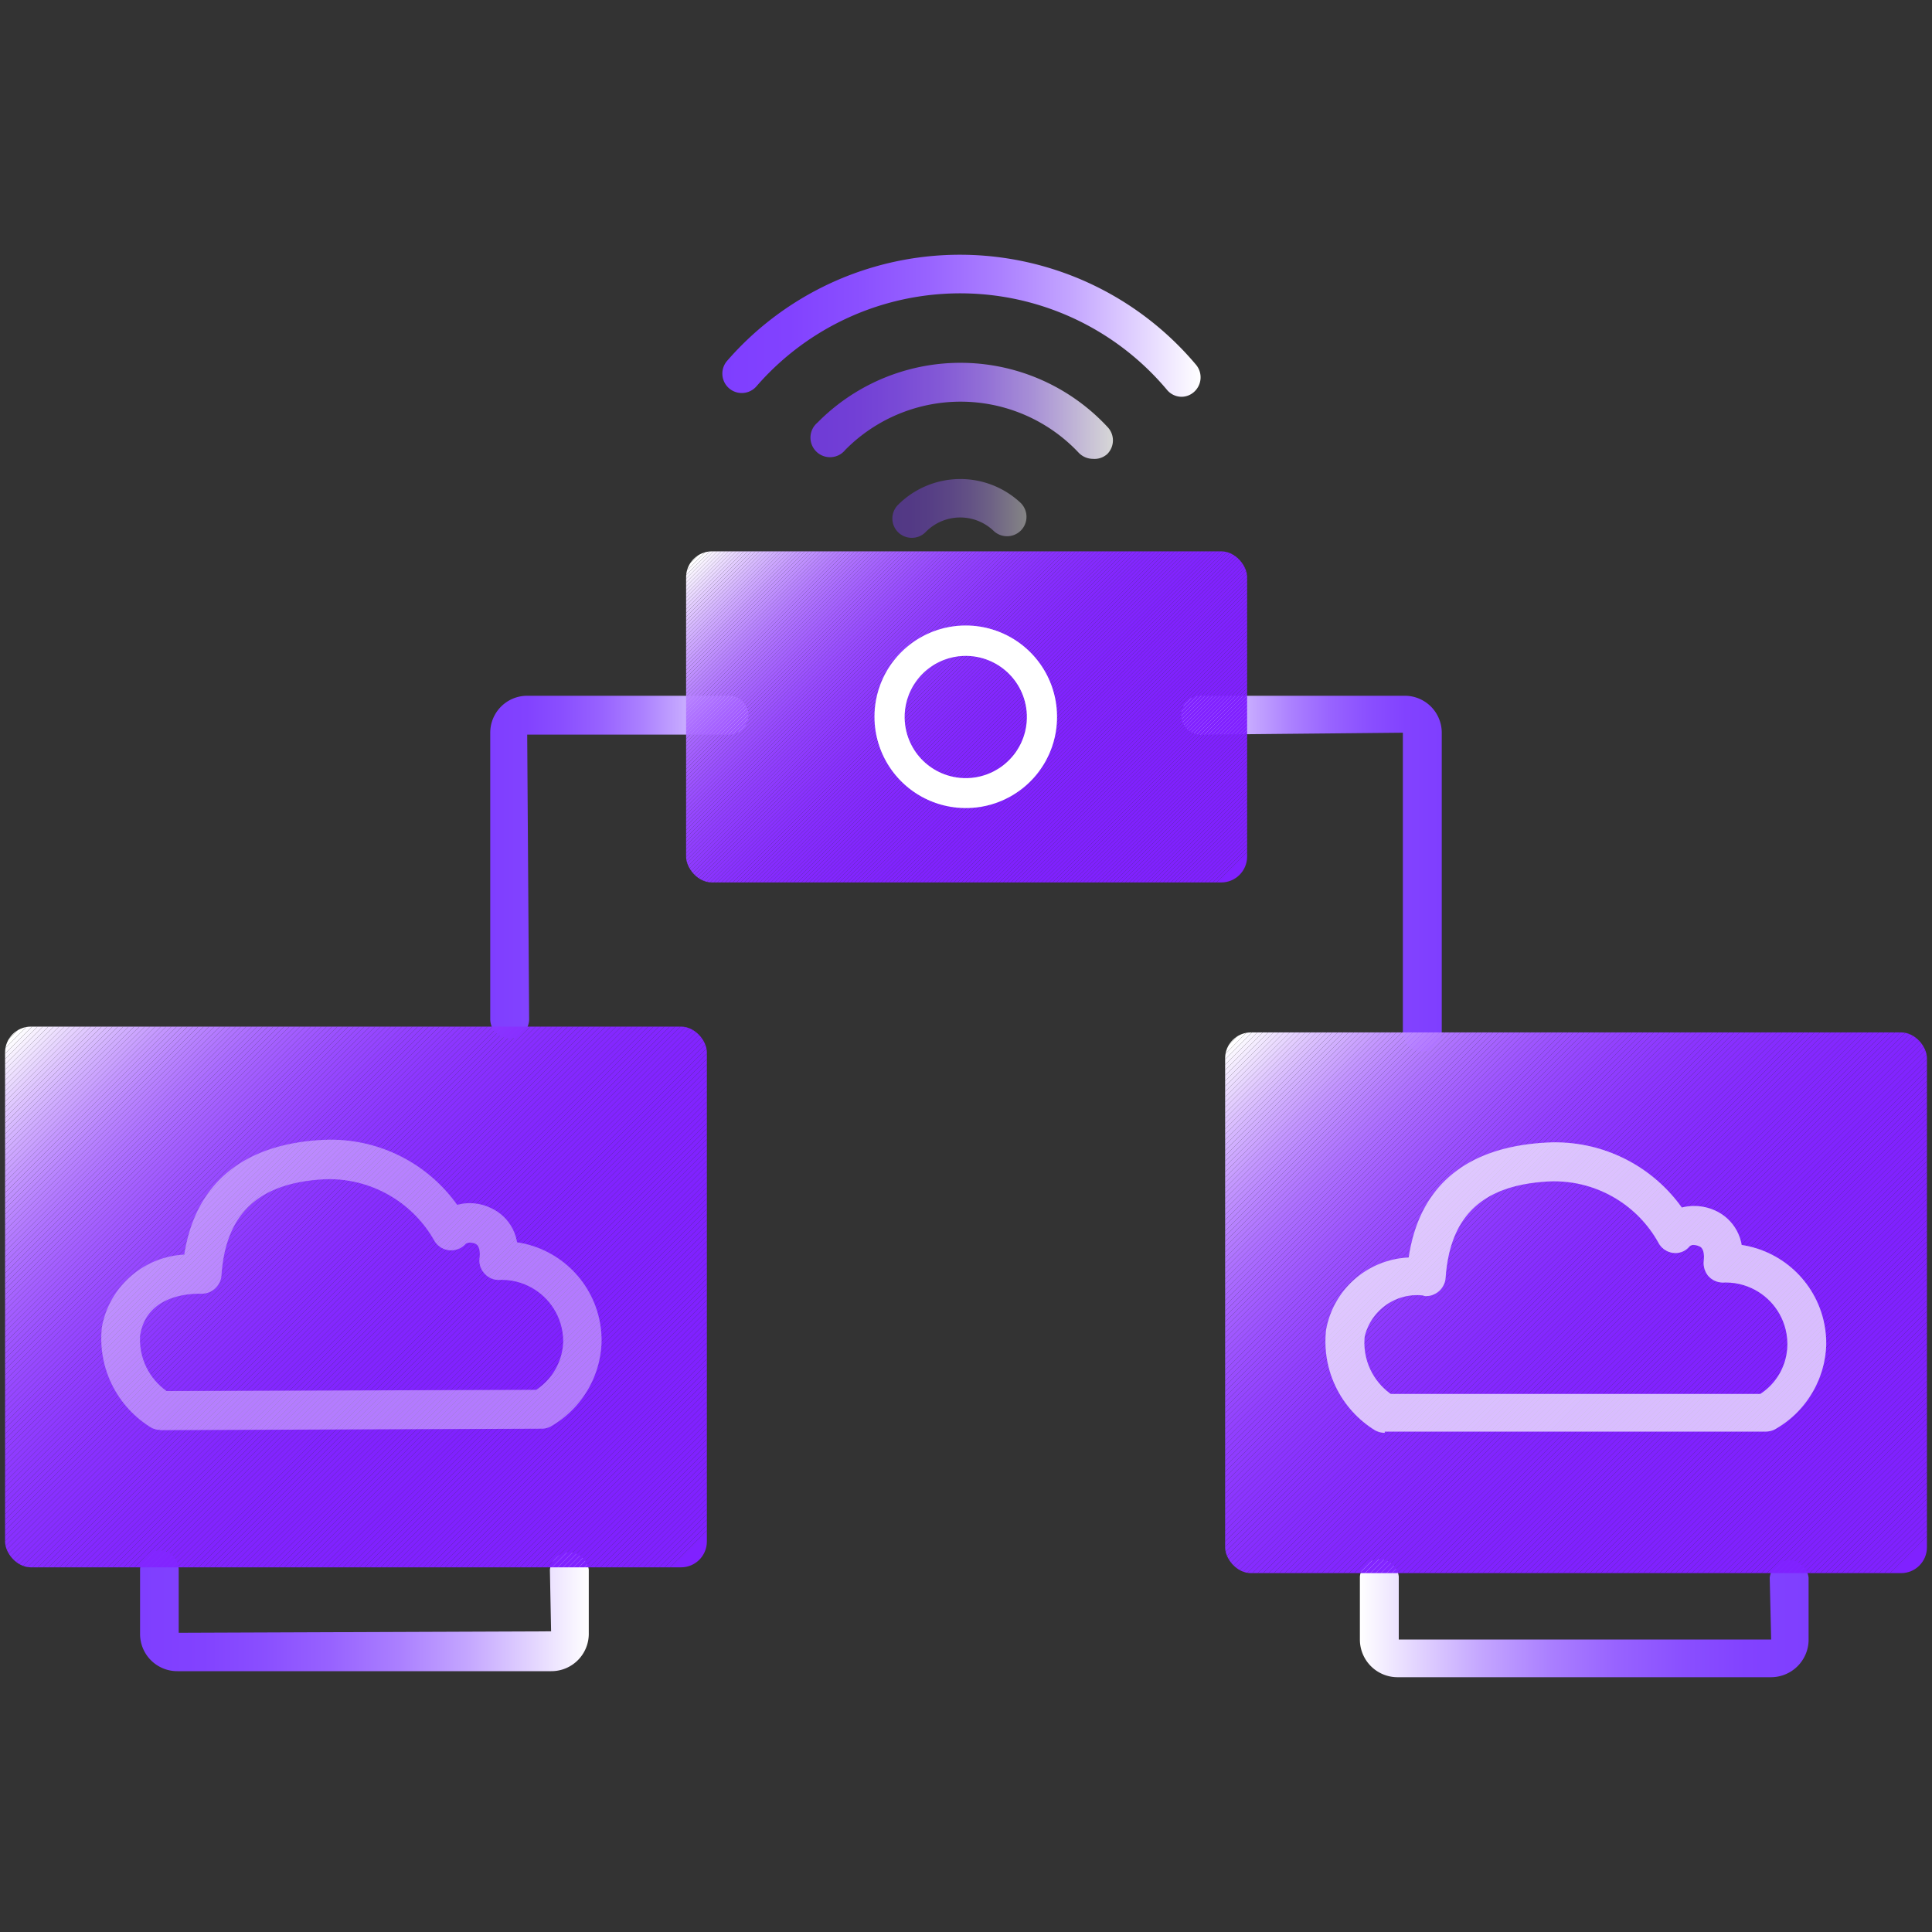 <svg id="图层_1" data-name="图层 1" xmlns="http://www.w3.org/2000/svg" xmlns:xlink="http://www.w3.org/1999/xlink" viewBox="0 0 80 80"><rect x="0" y="0" width="80" height="80" fill="#333333" stroke="none"/><defs><style>.cls-1{fill:none;}.cls-2{fill:url(#未命名的渐变_131);}.cls-3{fill:url(#未命名的渐变_216);}.cls-4{fill:url(#未命名的渐变_216-2);}.cls-5{fill:url(#未命名的渐变_131-2);}.cls-6{clip-path:url(#clip-path);}.cls-7{fill:#8021ff;}.cls-8{fill:#8022ff;}.cls-9{fill:#8122ff;}.cls-10{fill:#8123ff;}.cls-11{fill:#8124ff;}.cls-12{fill:#8224ff;}.cls-13{fill:#8225ff;}.cls-14{fill:#8326ff;}.cls-15{fill:#8327ff;}.cls-16{fill:#8427ff;}.cls-17{fill:#8428ff;}.cls-18{fill:#8429ff;}.cls-19{fill:#8529ff;}.cls-20{fill:#852aff;}.cls-21{fill:#862bff;}.cls-22{fill:#862cff;}.cls-23{fill:#872dff;}.cls-24{fill:#872eff;}.cls-25{fill:#882eff;}.cls-26{fill:#882fff;}.cls-27{fill:#8830ff;}.cls-28{fill:#8930ff;}.cls-29{fill:#8931ff;}.cls-30{fill:#8932ff;}.cls-31{fill:#8a32ff;}.cls-32{fill:#8a33ff;}.cls-33{fill:#8b34ff;}.cls-34{fill:#8b35ff;}.cls-35{fill:#8c36ff;}.cls-36{fill:#8d37ff;}.cls-37{fill:#8d38ff;}.cls-38{fill:#8e39ff;}.cls-39{fill:#8e3aff;}.cls-40{fill:#8f3bff;}.cls-41{fill:#8f3cff;}.cls-42{fill:#903cff;}.cls-43{fill:#903dff;}.cls-44{fill:#913eff;}.cls-45{fill:#913fff;}.cls-46{fill:#9240ff;}.cls-47{fill:#9341ff;}.cls-48{fill:#9343ff;}.cls-49{fill:#9444ff;}.cls-50{fill:#9545ff;}.cls-51{fill:#9546ff;}.cls-52{fill:#9647ff;}.cls-53{fill:#9748ff;}.cls-54{fill:#974aff;}.cls-55{fill:#984bff;}.cls-56{fill:#994cff;}.cls-57{fill:#9a4eff;}.cls-58{fill:#9a4fff;}.cls-59{fill:#9b51ff;}.cls-60{fill:#9c52ff;}.cls-61{fill:#9d54ff;}.cls-62{fill:#9e55ff;}.cls-63{fill:#9f57ff;}.cls-64{fill:#a058ff;}.cls-65{fill:#a15aff;}.cls-66{fill:#a25cff;}.cls-67{fill:#a35dff;}.cls-68{fill:#a45fff;}.cls-69{fill:#a561ff;}.cls-70{fill:#a663ff;}.cls-71{fill:#a765ff;}.cls-72{fill:#a867ff;}.cls-73{fill:#a969ff;}.cls-74{fill:#aa6bff;}.cls-75{fill:#ab6dff;}.cls-76{fill:#ad6fff;}.cls-77{fill:#ae71ff;}.cls-78{fill:#af73ff;}.cls-79{fill:#b076ff;}.cls-80{fill:#b278ff;}.cls-81{fill:#b37aff;}.cls-82{fill:#b57dff;}.cls-83{fill:#b67fff;}.cls-84{fill:#b782ff;}.cls-85{fill:#b985ff;}.cls-86{fill:#ba87ff;}.cls-87{fill:#bc8aff;}.cls-88{fill:#be8dff;}.cls-89{fill:#bf90ff;}.cls-90{fill:#c192ff;}.cls-91{fill:#c395ff;}.cls-92{fill:#c498ff;}.cls-93{fill:#c69bff;}.cls-94{fill:#c89fff;}.cls-95{fill:#caa2ff;}.cls-96{fill:#cca5ff;}.cls-97{fill:#cda8ff;}.cls-98{fill:#cfacff;}.cls-99{fill:#d1afff;}.cls-100{fill:#d3b3ff;}.cls-101{fill:#d5b6ff;}.cls-102{fill:#d7baff;}.cls-103{fill:#dabeff;}.cls-104{fill:#dcc1ff;}.cls-105{fill:#dec5ff;}.cls-106{fill:#e0c9ff;}.cls-107{fill:#e3cdff;}.cls-108{fill:#e5d1ff;}.cls-109{fill:#e7d6ff;}.cls-110{fill:#eadaff;}.cls-111{fill:#ecdeff;}.cls-112{fill:#efe3ff;}.cls-113{fill:#f1e7ff;}.cls-114{fill:#f4ecff;}.cls-115{fill:#f7f0ff;}.cls-116{fill:#f9f5ff;}.cls-117{fill:#fcfaff;}.cls-118{fill:#fff;}.cls-119{opacity:0.4;}.cls-120{clip-path:url(#clip-path-2);}.cls-121{opacity:0.7;}.cls-122{clip-path:url(#clip-path-3);}.cls-123{fill:url(#未命名的渐变_216-3);}.cls-124{opacity:0.8;}.cls-125{fill:url(#未命名的渐变_216-4);}.cls-126{fill:url(#未命名的渐变_216-5);}</style><linearGradient id="未命名的渐变_131" x1="49" y1="36.18" x2="59.7" y2="36.18" gradientUnits="userSpaceOnUse"><stop offset="0" stop-color="#fff"/><stop offset="0.13" stop-color="#e2d3ff"/><stop offset="0.27" stop-color="#c4a6ff"/><stop offset="0.42" stop-color="#ab80ff"/><stop offset="0.57" stop-color="#9863ff"/><stop offset="0.72" stop-color="#8a4fff"/><stop offset="0.86" stop-color="#8242ff"/><stop offset="1" stop-color="#7f3eff"/></linearGradient><linearGradient id="未命名的渐变_216" x1="20.3" y1="35.89" x2="31.07" y2="35.89" gradientUnits="userSpaceOnUse"><stop offset="0" stop-color="#7f3eff"/><stop offset="0.14" stop-color="#8242ff"/><stop offset="0.28" stop-color="#8a4fff"/><stop offset="0.43" stop-color="#9863ff"/><stop offset="0.58" stop-color="#ab80ff"/><stop offset="0.73" stop-color="#c4a6ff"/><stop offset="0.87" stop-color="#e2d3ff"/><stop offset="1" stop-color="#fff"/></linearGradient><linearGradient id="未命名的渐变_216-2" x1="5.8" y1="66.72" x2="24.38" y2="66.72" xlink:href="#未命名的渐变_216"/><linearGradient id="未命名的渐变_131-2" x1="56.31" y1="66.96" x2="74.89" y2="66.96" xlink:href="#未命名的渐变_131"/><clipPath id="clip-path"><rect class="cls-1" x="0.21" y="42.51" width="29.06" height="22.39" rx="1.07"/></clipPath><clipPath id="clip-path-2"><rect class="cls-1" x="50.73" y="42.75" width="29.06" height="22.39" rx="1.07"/></clipPath><clipPath id="clip-path-3"><rect class="cls-1" x="28.41" y="22.83" width="23.23" height="13.71" rx="1.07"/></clipPath><linearGradient id="未命名的渐变_216-3" x1="36.96" y1="21.05" x2="42.51" y2="21.05" xlink:href="#未命名的渐变_216"/><linearGradient id="未命名的渐变_216-4" x1="33.62" y1="17.02" x2="46.06" y2="17.02" xlink:href="#未命名的渐变_216"/><linearGradient id="未命名的渐变_216-5" x1="29.93" y1="13.49" x2="49.74" y2="13.49" xlink:href="#未命名的渐变_216"/></defs><title>1</title><path class="cls-2" d="M58.9,43.54a.8.8,0,0,1-.81-.8V30.34l-8.28.08a.81.81,0,1,1,0-1.61h8.36a1.53,1.53,0,0,1,1.53,1.53v12.4A.8.8,0,0,1,58.9,43.54Z"/><path class="cls-3" d="M21.1,43a.8.8,0,0,1-.8-.8V30.34a1.53,1.53,0,0,1,1.53-1.53h8.44a.81.81,0,0,1,0,1.61H21.83l.08,11.76A.8.8,0,0,1,21.1,43Z"/><path class="cls-4" d="M22.82,69.2H7.35A1.54,1.54,0,0,1,5.8,67.65V65a.8.8,0,1,1,1.6,0v2.61l15.42-.06L22.77,65a.81.81,0,0,1,1.61,0v2.61A1.55,1.55,0,0,1,22.82,69.2Z"/><path class="cls-5" d="M73.34,69.45H57.86a1.56,1.56,0,0,1-1.55-1.56V65.28a.81.81,0,0,1,1.61,0v2.61l15.42,0-.06-2.56a.81.81,0,0,1,1.61,0v2.61A1.56,1.56,0,0,1,73.34,69.45Z"/><g class="cls-6"><polygon class="cls-7" points="27.75 64.9 29.27 63.37 29.27 64.9 27.75 64.9"/><polygon class="cls-7" points="27.52 64.9 29.27 63.15 29.27 63.37 27.75 64.9 27.52 64.9"/><polygon class="cls-7" points="27.3 64.9 29.27 62.92 29.27 63.15 27.52 64.9 27.3 64.9"/><polygon class="cls-7" points="27.08 64.9 29.27 62.7 29.27 62.92 27.3 64.9 27.08 64.9"/><polygon class="cls-7" points="26.86 64.9 29.27 62.48 29.27 62.7 27.08 64.9 26.86 64.9"/><polygon class="cls-7" points="26.64 64.9 29.27 62.26 29.27 62.48 26.86 64.9 26.64 64.9"/><polygon class="cls-7" points="26.41 64.9 29.27 62.04 29.27 62.26 26.64 64.9 26.41 64.9"/><polygon class="cls-7" points="26.19 64.9 29.27 61.81 29.27 62.04 26.41 64.9 26.19 64.9"/><polygon class="cls-7" points="25.97 64.9 29.27 61.59 29.27 61.81 26.19 64.9 25.97 64.9"/><polygon class="cls-7" points="25.75 64.9 29.27 61.37 29.27 61.59 25.97 64.9 25.75 64.9"/><polygon class="cls-7" points="25.53 64.9 29.27 61.15 29.27 61.37 25.75 64.9 25.53 64.9"/><polygon class="cls-7" points="25.3 64.9 29.27 60.93 29.27 61.15 25.53 64.9 25.3 64.9"/><polygon class="cls-7" points="25.08 64.9 29.27 60.71 29.27 60.93 25.3 64.9 25.08 64.9"/><polygon class="cls-7" points="24.86 64.9 29.27 60.48 29.27 60.71 25.08 64.9 24.86 64.9"/><polygon class="cls-7" points="24.64 64.9 29.27 60.26 29.27 60.48 24.86 64.9 24.64 64.9"/><polygon class="cls-7" points="24.42 64.9 29.27 60.04 29.27 60.26 24.64 64.9 24.42 64.9"/><polygon class="cls-7" points="24.2 64.9 29.27 59.82 29.27 60.04 24.42 64.9 24.2 64.9"/><polygon class="cls-7" points="23.97 64.9 29.27 59.6 29.27 59.82 24.2 64.9 23.97 64.9"/><polygon class="cls-7" points="23.75 64.9 29.27 59.38 29.27 59.6 23.97 64.9 23.75 64.9"/><polygon class="cls-7" points="23.53 64.9 29.27 59.15 29.27 59.38 23.75 64.9 23.53 64.9"/><polygon class="cls-7" points="23.31 64.9 29.27 58.93 29.27 59.15 23.53 64.9 23.31 64.9"/><polygon class="cls-7" points="23.09 64.9 29.27 58.71 29.27 58.93 23.31 64.9 23.09 64.9"/><polygon class="cls-7" points="22.86 64.9 29.27 58.49 29.27 58.71 23.09 64.9 22.86 64.9"/><polygon class="cls-7" points="22.64 64.9 29.27 58.27 29.27 58.49 22.86 64.9 22.64 64.9"/><polygon class="cls-7" points="22.42 64.9 29.27 58.04 29.27 58.27 22.64 64.9 22.42 64.9"/><polygon class="cls-7" points="22.2 64.9 29.27 57.82 29.27 58.04 22.42 64.9 22.2 64.9"/><polygon class="cls-7" points="21.98 64.9 29.27 57.6 29.27 57.82 22.2 64.9 21.98 64.9"/><polygon class="cls-7" points="21.75 64.9 29.27 57.38 29.27 57.6 21.98 64.9 21.75 64.9"/><polygon class="cls-7" points="21.53 64.9 29.27 57.16 29.27 57.38 21.75 64.9 21.53 64.9"/><polygon class="cls-7" points="21.31 64.9 29.27 56.94 29.27 57.16 21.53 64.9 21.31 64.9"/><polygon class="cls-7" points="21.09 64.9 29.27 56.71 29.27 56.94 21.31 64.9 21.09 64.9"/><polygon class="cls-7" points="20.87 64.9 29.27 56.49 29.27 56.71 21.09 64.9 20.87 64.9"/><polygon class="cls-7" points="20.65 64.9 29.27 56.27 29.27 56.49 20.87 64.9 20.65 64.9"/><polygon class="cls-7" points="20.42 64.9 29.27 56.05 29.27 56.27 20.65 64.9 20.42 64.9"/><polygon class="cls-7" points="20.2 64.9 29.27 55.83 29.27 56.05 20.42 64.9 20.2 64.9"/><polygon class="cls-7" points="19.98 64.9 29.27 55.6 29.27 55.83 20.2 64.9 19.98 64.9"/><polygon class="cls-7" points="19.76 64.9 29.27 55.38 29.27 55.6 19.98 64.9 19.76 64.9"/><polygon class="cls-7" points="19.54 64.9 29.27 55.16 29.27 55.38 19.76 64.9 19.54 64.9"/><polygon class="cls-7" points="19.32 64.9 29.27 54.94 29.27 55.16 19.54 64.9 19.32 64.9"/><polygon class="cls-7" points="19.09 64.9 29.27 54.72 29.27 54.94 19.32 64.9 19.09 64.9"/><polygon class="cls-7" points="18.87 64.9 29.27 54.49 29.27 54.72 19.09 64.9 18.87 64.9"/><polygon class="cls-7" points="18.65 64.9 29.27 54.27 29.27 54.49 18.87 64.9 18.65 64.9"/><polygon class="cls-7" points="18.43 64.9 29.27 54.05 29.27 54.27 18.65 64.9 18.43 64.9"/><polygon class="cls-7" points="18.21 64.9 29.27 53.83 29.27 54.05 18.43 64.9 18.21 64.9"/><polygon class="cls-7" points="17.98 64.9 29.27 53.61 29.27 53.83 18.21 64.9 17.98 64.9"/><polygon class="cls-7" points="17.76 64.9 29.27 53.39 29.27 53.61 17.98 64.9 17.76 64.9"/><polygon class="cls-7" points="17.54 64.9 29.27 53.16 29.27 53.39 17.76 64.9 17.54 64.9"/><polygon class="cls-7" points="17.32 64.9 29.27 52.94 29.27 53.16 17.54 64.9 17.32 64.9"/><polygon class="cls-7" points="17.1 64.9 29.27 52.72 29.27 52.94 17.32 64.9 17.1 64.9"/><polygon class="cls-7" points="16.88 64.9 29.27 52.5 29.27 52.72 17.1 64.9 16.88 64.9"/><polygon class="cls-7" points="16.65 64.9 29.27 52.28 29.27 52.5 16.88 64.9 16.65 64.9"/><polygon class="cls-7" points="16.43 64.9 29.27 52.05 29.27 52.28 16.65 64.9 16.43 64.9"/><polygon class="cls-7" points="16.21 64.9 29.27 51.83 29.27 52.05 16.43 64.9 16.21 64.9"/><polygon class="cls-7" points="15.99 64.9 29.27 51.61 29.27 51.83 16.21 64.9 15.99 64.9"/><polygon class="cls-7" points="15.77 64.9 29.27 51.39 29.27 51.61 15.99 64.9 15.77 64.9"/><polygon class="cls-7" points="15.54 64.9 29.27 51.17 29.27 51.39 15.77 64.9 15.54 64.9"/><polygon class="cls-7" points="15.32 64.9 29.27 50.95 29.27 51.17 15.54 64.9 15.32 64.9"/><polygon class="cls-7" points="15.1 64.9 29.27 50.72 29.27 50.95 15.32 64.9 15.1 64.9"/><polygon class="cls-7" points="14.88 64.9 29.27 50.5 29.27 50.72 15.1 64.9 14.88 64.9"/><polygon class="cls-7" points="14.66 64.9 29.27 50.28 29.27 50.5 14.88 64.9 14.66 64.9"/><polygon class="cls-7" points="14.44 64.9 29.27 50.06 29.27 50.28 14.66 64.9 14.44 64.9"/><polygon class="cls-7" points="14.21 64.9 29.27 49.84 29.27 50.06 14.44 64.9 14.21 64.9"/><polygon class="cls-7" points="13.99 64.9 29.27 49.62 29.27 49.84 14.21 64.9 13.99 64.9"/><polygon class="cls-7" points="13.77 64.9 29.27 49.39 29.27 49.62 13.99 64.9 13.77 64.9"/><polygon class="cls-7" points="13.55 64.9 29.27 49.17 29.27 49.39 13.77 64.9 13.55 64.9"/><polygon class="cls-7" points="13.33 64.9 29.27 48.95 29.27 49.17 13.55 64.9 13.33 64.9"/><polygon class="cls-8" points="13.1 64.9 29.27 48.73 29.27 48.95 13.33 64.9 13.1 64.9"/><polygon class="cls-8" points="12.88 64.9 29.27 48.51 29.27 48.73 13.1 64.9 12.88 64.9"/><polygon class="cls-8" points="12.66 64.9 29.27 48.28 29.27 48.51 12.88 64.9 12.66 64.9"/><polygon class="cls-8" points="12.44 64.9 29.27 48.06 29.27 48.28 12.66 64.9 12.44 64.9"/><polygon class="cls-8" points="12.22 64.9 29.27 47.84 29.27 48.06 12.44 64.9 12.22 64.9"/><polygon class="cls-8" points="11.99 64.9 29.27 47.62 29.27 47.84 12.22 64.9 11.99 64.9"/><polygon class="cls-8" points="11.77 64.9 29.27 47.4 29.27 47.62 11.99 64.9 11.77 64.9"/><polygon class="cls-8" points="11.55 64.9 29.27 47.17 29.27 47.4 11.77 64.9 11.55 64.9"/><polygon class="cls-9" points="11.33 64.9 29.27 46.95 29.27 47.17 11.55 64.9 11.33 64.9"/><polygon class="cls-9" points="11.11 64.9 29.27 46.73 29.27 46.95 11.33 64.9 11.11 64.9"/><polygon class="cls-9" points="10.89 64.9 29.27 46.51 29.27 46.73 11.11 64.9 10.89 64.9"/><polygon class="cls-9" points="10.66 64.9 29.27 46.29 29.27 46.51 10.89 64.9 10.66 64.9"/><polygon class="cls-9" points="10.44 64.9 29.27 46.07 29.27 46.29 10.66 64.9 10.44 64.9"/><polygon class="cls-9" points="10.22 64.9 29.27 45.84 29.27 46.07 10.44 64.9 10.22 64.9"/><polygon class="cls-9" points="10 64.9 29.27 45.62 29.27 45.84 10.22 64.9 10 64.9"/><polygon class="cls-9" points="9.78 64.9 29.27 45.4 29.27 45.62 10 64.9 9.78 64.9"/><polygon class="cls-10" points="9.55 64.9 29.27 45.18 29.27 45.4 9.78 64.9 9.55 64.9"/><polygon class="cls-10" points="9.33 64.9 29.27 44.96 29.27 45.18 9.55 64.9 9.33 64.9"/><polygon class="cls-10" points="9.11 64.9 29.27 44.73 29.27 44.96 9.33 64.9 9.11 64.9"/><polygon class="cls-10" points="8.89 64.9 29.27 44.51 29.27 44.73 9.11 64.9 8.89 64.9"/><polygon class="cls-10" points="8.67 64.9 29.27 44.29 29.27 44.51 8.89 64.9 8.67 64.9"/><polygon class="cls-10" points="8.45 64.9 29.27 44.07 29.27 44.29 8.67 64.9 8.45 64.9"/><polygon class="cls-10" points="8.22 64.9 29.27 43.85 29.27 44.07 8.45 64.9 8.22 64.9"/><polygon class="cls-10" points="8 64.9 29.27 43.63 29.27 43.85 8.22 64.9 8 64.9"/><polygon class="cls-10" points="7.78 64.9 29.27 43.4 29.27 43.63 8 64.9 7.78 64.9"/><polygon class="cls-11" points="7.56 64.9 29.27 43.18 29.27 43.4 7.78 64.9 7.56 64.9"/><polygon class="cls-12" points="7.34 64.9 29.27 42.96 29.27 43.18 7.56 64.9 7.34 64.9"/><polygon class="cls-12" points="7.12 64.9 29.27 42.74 29.27 42.96 7.34 64.9 7.12 64.9"/><polygon class="cls-12" points="6.89 64.9 29.27 42.52 29.27 42.74 7.12 64.9 6.89 64.9"/><polygon class="cls-12" points="6.67 64.9 29.06 42.51 29.27 42.51 29.27 42.52 6.89 64.9 6.67 64.9"/><polygon class="cls-12" points="6.45 64.9 28.84 42.51 29.06 42.51 6.67 64.9 6.45 64.9"/><polygon class="cls-13" points="6.23 64.9 28.61 42.51 28.84 42.51 6.45 64.9 6.23 64.9"/><polygon class="cls-13" points="6.01 64.9 28.39 42.51 28.61 42.51 6.23 64.9 6.01 64.9"/><polygon class="cls-13" points="5.78 64.9 28.17 42.51 28.39 42.51 6.01 64.9 5.78 64.9"/><polygon class="cls-13" points="5.56 64.9 27.95 42.51 28.17 42.51 5.78 64.9 5.56 64.9"/><polygon class="cls-13" points="5.34 64.9 27.73 42.51 27.95 42.51 5.56 64.9 5.34 64.9"/><polygon class="cls-14" points="5.12 64.9 27.51 42.51 27.73 42.51 5.34 64.9 5.12 64.9"/><polygon class="cls-14" points="4.9 64.9 27.28 42.51 27.51 42.51 5.12 64.9 4.9 64.9"/><polygon class="cls-14" points="4.67 64.9 27.06 42.51 27.28 42.51 4.9 64.9 4.67 64.9"/><polygon class="cls-14" points="4.45 64.9 26.84 42.51 27.06 42.51 4.67 64.9 4.45 64.9"/><polygon class="cls-15" points="4.23 64.9 26.62 42.51 26.84 42.51 4.45 64.9 4.23 64.9"/><polygon class="cls-15" points="4.01 64.9 26.4 42.51 26.62 42.51 4.23 64.9 4.01 64.9"/><polygon class="cls-15" points="3.79 64.9 26.18 42.51 26.4 42.51 4.01 64.9 3.79 64.9"/><polygon class="cls-16" points="3.57 64.9 25.95 42.51 26.18 42.51 3.79 64.9 3.57 64.9"/><polygon class="cls-17" points="3.34 64.9 25.73 42.51 25.95 42.51 3.57 64.9 3.34 64.9"/><polygon class="cls-17" points="3.12 64.9 25.51 42.51 25.73 42.51 3.34 64.9 3.12 64.9"/><polygon class="cls-17" points="2.9 64.9 25.29 42.51 25.51 42.51 3.12 64.9 2.9 64.9"/><polygon class="cls-18" points="2.68 64.9 25.07 42.51 25.29 42.51 2.9 64.9 2.68 64.9"/><polygon class="cls-19" points="2.46 64.9 24.84 42.51 25.07 42.51 2.68 64.9 2.46 64.9"/><polygon class="cls-19" points="2.23 64.9 24.62 42.51 24.84 42.51 2.46 64.9 2.23 64.9"/><polygon class="cls-20" points="2.01 64.9 24.4 42.51 24.62 42.51 2.23 64.9 2.01 64.9"/><polygon class="cls-20" points="1.79 64.9 24.18 42.51 24.4 42.51 2.01 64.9 1.79 64.9"/><polygon class="cls-20" points="1.57 64.9 23.96 42.51 24.18 42.51 1.79 64.9 1.57 64.9"/><polygon class="cls-21" points="1.35 64.9 23.73 42.51 23.96 42.51 1.57 64.9 1.35 64.9"/><polygon class="cls-21" points="1.13 64.9 23.51 42.51 23.73 42.51 1.35 64.9 1.13 64.9"/><polygon class="cls-22" points="0.9 64.9 23.29 42.51 23.51 42.51 1.13 64.9 0.9 64.9"/><polygon class="cls-22" points="0.68 64.9 23.07 42.51 23.29 42.51 0.9 64.9 0.68 64.9"/><polygon class="cls-23" points="0.46 64.9 22.85 42.51 23.07 42.51 0.68 64.9 0.46 64.9"/><polygon class="cls-23" points="0.24 64.9 22.63 42.51 22.85 42.51 0.46 64.9 0.24 64.9"/><polygon class="cls-24" points="0.21 64.7 22.4 42.51 22.63 42.51 0.24 64.9 0.21 64.9 0.21 64.7"/><polygon class="cls-25" points="0.21 64.48 22.18 42.51 22.4 42.51 0.21 64.7 0.21 64.48"/><polygon class="cls-26" points="0.21 64.25 21.96 42.51 22.18 42.51 0.21 64.48 0.21 64.25"/><polygon class="cls-26" points="0.21 64.03 21.74 42.51 21.96 42.51 0.21 64.25 0.21 64.03"/><polygon class="cls-27" points="0.21 63.81 21.52 42.51 21.74 42.51 0.21 64.03 0.21 63.81"/><polygon class="cls-28" points="0.21 63.59 21.3 42.51 21.52 42.51 0.21 63.81 0.21 63.59"/><polygon class="cls-29" points="0.21 63.37 21.07 42.51 21.3 42.51 0.21 63.59 0.21 63.37"/><polygon class="cls-30" points="0.21 63.15 20.85 42.51 21.07 42.51 0.21 63.37 0.21 63.15"/><polygon class="cls-31" points="0.21 62.92 20.63 42.51 20.85 42.51 0.21 63.15 0.21 62.92"/><polygon class="cls-32" points="0.21 62.7 20.41 42.51 20.63 42.51 0.21 62.92 0.21 62.7"/><polygon class="cls-33" points="0.21 62.48 20.19 42.51 20.41 42.51 0.21 62.7 0.21 62.48"/><polygon class="cls-33" points="0.21 62.26 19.96 42.51 20.19 42.51 0.21 62.48 0.21 62.26"/><polygon class="cls-34" points="0.21 62.04 19.74 42.51 19.96 42.51 0.21 62.26 0.21 62.04"/><polygon class="cls-35" points="0.21 61.81 19.52 42.51 19.74 42.51 0.21 62.04 0.21 61.81"/><polygon class="cls-35" points="0.21 61.59 19.3 42.51 19.52 42.51 0.21 61.81 0.21 61.59"/><polygon class="cls-36" points="0.21 61.37 19.08 42.51 19.3 42.51 0.21 61.59 0.21 61.37"/><polygon class="cls-37" points="0.21 61.15 18.86 42.51 19.08 42.51 0.21 61.37 0.21 61.15"/><polygon class="cls-38" points="0.21 60.93 18.63 42.51 18.86 42.51 0.21 61.15 0.21 60.93"/><polygon class="cls-39" points="0.21 60.71 18.41 42.51 18.63 42.51 0.21 60.93 0.21 60.71"/><polygon class="cls-40" points="0.21 60.48 18.19 42.51 18.41 42.51 0.21 60.71 0.21 60.48"/><polygon class="cls-41" points="0.21 60.26 17.97 42.51 18.19 42.51 0.21 60.48 0.21 60.26"/><polygon class="cls-42" points="0.21 60.04 17.75 42.51 17.97 42.51 0.21 60.26 0.21 60.04"/><polygon class="cls-43" points="0.21 59.82 17.52 42.51 17.75 42.51 0.21 60.04 0.21 59.82"/><polygon class="cls-44" points="0.21 59.6 17.3 42.51 17.52 42.51 0.21 59.82 0.21 59.6"/><polygon class="cls-45" points="0.21 59.38 17.08 42.51 17.3 42.51 0.21 59.6 0.21 59.38"/><polygon class="cls-46" points="0.21 59.15 16.86 42.51 17.08 42.51 0.21 59.38 0.21 59.15"/><polygon class="cls-47" points="0.21 58.93 16.64 42.51 16.86 42.51 0.21 59.15 0.21 58.93"/><polygon class="cls-48" points="0.21 58.71 16.41 42.51 16.64 42.51 0.21 58.93 0.21 58.71"/><polygon class="cls-49" points="0.21 58.49 16.19 42.51 16.41 42.51 0.21 58.71 0.21 58.49"/><polygon class="cls-50" points="0.21 58.27 15.97 42.51 16.19 42.51 0.21 58.49 0.21 58.27"/><polygon class="cls-51" points="0.21 58.04 15.75 42.51 15.97 42.51 0.21 58.27 0.21 58.04"/><polygon class="cls-52" points="0.21 57.82 15.53 42.51 15.75 42.51 0.21 58.04 0.21 57.82"/><polygon class="cls-53" points="0.21 57.6 15.31 42.51 15.53 42.51 0.21 57.82 0.21 57.6"/><polygon class="cls-54" points="0.21 57.38 15.08 42.51 15.31 42.51 0.21 57.6 0.21 57.38"/><polygon class="cls-55" points="0.21 57.16 14.86 42.51 15.08 42.51 0.21 57.38 0.21 57.16"/><polygon class="cls-56" points="0.21 56.94 14.64 42.51 14.86 42.51 0.21 57.16 0.21 56.94"/><polygon class="cls-57" points="0.21 56.71 14.42 42.51 14.64 42.51 0.21 56.94 0.21 56.71"/><polygon class="cls-58" points="0.21 56.49 14.2 42.51 14.42 42.51 0.21 56.71 0.21 56.49"/><polygon class="cls-59" points="0.21 56.27 13.97 42.51 14.2 42.51 0.21 56.49 0.21 56.27"/><polygon class="cls-60" points="0.21 56.05 13.75 42.51 13.97 42.51 0.21 56.27 0.21 56.05"/><polygon class="cls-61" points="0.21 55.83 13.53 42.51 13.75 42.51 0.21 56.05 0.21 55.83"/><polygon class="cls-62" points="0.21 55.6 13.31 42.51 13.53 42.51 0.21 55.83 0.21 55.6"/><polygon class="cls-63" points="0.21 55.38 13.09 42.51 13.31 42.51 0.21 55.6 0.21 55.38"/><polygon class="cls-64" points="0.21 55.16 12.87 42.51 13.09 42.51 0.21 55.38 0.21 55.16"/><polygon class="cls-65" points="0.21 54.94 12.64 42.51 12.87 42.51 0.21 55.16 0.21 54.94"/><polygon class="cls-66" points="0.21 54.72 12.42 42.51 12.64 42.51 0.21 54.94 0.21 54.72"/><polygon class="cls-67" points="0.21 54.49 12.2 42.51 12.42 42.51 0.21 54.72 0.21 54.49"/><polygon class="cls-68" points="0.21 54.27 11.98 42.51 12.2 42.51 0.21 54.49 0.21 54.27"/><polygon class="cls-69" points="0.21 54.05 11.76 42.51 11.98 42.51 0.21 54.27 0.21 54.05"/><polygon class="cls-70" points="0.21 53.83 11.54 42.51 11.76 42.51 0.21 54.05 0.21 53.83"/><polygon class="cls-71" points="0.21 53.61 11.31 42.51 11.54 42.51 0.21 53.83 0.21 53.61"/><polygon class="cls-72" points="0.21 53.39 11.09 42.51 11.31 42.51 0.21 53.61 0.21 53.39"/><polygon class="cls-73" points="0.21 53.16 10.87 42.51 11.09 42.51 0.21 53.39 0.21 53.16"/><polygon class="cls-74" points="0.21 52.94 10.65 42.51 10.87 42.51 0.21 53.16 0.21 52.94"/><polygon class="cls-75" points="0.21 52.72 10.43 42.51 10.65 42.51 0.21 52.94 0.21 52.72"/><polygon class="cls-76" points="0.21 52.5 10.2 42.51 10.43 42.51 0.21 52.72 0.21 52.5"/><polygon class="cls-77" points="0.21 52.28 9.98 42.51 10.2 42.51 0.21 52.5 0.21 52.28"/><polygon class="cls-78" points="0.21 52.05 9.76 42.51 9.98 42.51 0.21 52.28 0.21 52.05"/><polygon class="cls-79" points="0.21 51.83 9.54 42.51 9.76 42.51 0.21 52.05 0.21 51.83"/><polygon class="cls-80" points="0.21 51.61 9.32 42.51 9.54 42.51 0.21 51.83 0.21 51.61"/><polygon class="cls-81" points="0.21 51.39 9.1 42.51 9.32 42.51 0.21 51.61 0.21 51.39"/><polygon class="cls-82" points="0.21 51.17 8.87 42.51 9.1 42.51 0.21 51.39 0.21 51.17"/><polygon class="cls-83" points="0.21 50.95 8.65 42.51 8.87 42.51 0.21 51.17 0.21 50.95"/><polygon class="cls-84" points="0.21 50.72 8.43 42.51 8.65 42.51 0.21 50.95 0.21 50.72"/><polygon class="cls-85" points="0.21 50.5 8.21 42.51 8.43 42.51 0.21 50.72 0.21 50.5"/><polygon class="cls-86" points="0.21 50.28 7.99 42.51 8.21 42.51 0.21 50.5 0.21 50.28"/><polygon class="cls-87" points="0.21 50.06 7.76 42.51 7.99 42.51 0.21 50.28 0.21 50.06"/><polygon class="cls-88" points="0.21 49.84 7.54 42.51 7.76 42.51 0.21 50.06 0.21 49.84"/><polygon class="cls-89" points="0.21 49.62 7.32 42.51 7.54 42.51 0.21 49.84 0.21 49.62"/><polygon class="cls-90" points="0.21 49.39 7.1 42.51 7.32 42.51 0.21 49.62 0.21 49.39"/><polygon class="cls-91" points="0.21 49.17 6.88 42.51 7.1 42.51 0.21 49.39 0.21 49.17"/><polygon class="cls-92" points="0.21 48.95 6.66 42.51 6.88 42.51 0.21 49.17 0.21 48.95"/><polygon class="cls-93" points="0.21 48.73 6.43 42.51 6.66 42.51 0.21 48.95 0.21 48.73"/><polygon class="cls-94" points="0.21 48.51 6.21 42.51 6.43 42.51 0.21 48.73 0.21 48.51"/><polygon class="cls-95" points="0.21 48.28 5.99 42.51 6.21 42.51 0.21 48.51 0.21 48.28"/><polygon class="cls-96" points="0.21 48.06 5.77 42.51 5.99 42.51 0.21 48.28 0.21 48.06"/><polygon class="cls-97" points="0.21 47.84 5.55 42.51 5.77 42.51 0.21 48.06 0.21 47.84"/><polygon class="cls-98" points="0.21 47.62 5.32 42.51 5.55 42.51 0.21 47.84 0.21 47.62"/><polygon class="cls-99" points="0.21 47.4 5.1 42.51 5.32 42.51 0.21 47.62 0.21 47.4"/><polygon class="cls-100" points="0.21 47.17 4.88 42.51 5.1 42.51 0.21 47.4 0.21 47.17"/><polygon class="cls-101" points="0.21 46.95 4.66 42.51 4.88 42.51 0.21 47.17 0.21 46.95"/><polygon class="cls-102" points="0.21 46.73 4.44 42.51 4.66 42.51 0.21 46.95 0.21 46.73"/><polygon class="cls-103" points="0.21 46.51 4.21 42.51 4.44 42.51 0.21 46.73 0.21 46.51"/><polygon class="cls-104" points="0.21 46.29 3.99 42.51 4.21 42.51 0.21 46.51 0.21 46.29"/><polygon class="cls-105" points="0.21 46.07 3.77 42.51 3.99 42.51 0.21 46.29 0.21 46.07"/><polygon class="cls-106" points="0.21 45.84 3.55 42.51 3.77 42.51 0.21 46.07 0.21 45.84"/><polygon class="cls-107" points="0.21 45.62 3.33 42.51 3.55 42.51 0.21 45.84 0.21 45.62"/><polygon class="cls-108" points="0.21 45.4 3.1 42.51 3.33 42.51 0.21 45.62 0.21 45.4"/><polygon class="cls-109" points="0.21 45.18 2.88 42.51 3.1 42.51 0.21 45.4 0.21 45.18"/><polygon class="cls-110" points="0.21 44.96 2.66 42.51 2.88 42.51 0.21 45.18 0.21 44.96"/><polygon class="cls-111" points="0.21 44.73 2.44 42.51 2.66 42.51 0.21 44.96 0.21 44.73"/><polygon class="cls-112" points="0.21 44.51 2.22 42.51 2.44 42.51 0.21 44.73 0.21 44.51"/><polygon class="cls-113" points="0.21 44.29 2 42.51 2.22 42.51 0.21 44.51 0.21 44.29"/><polygon class="cls-114" points="0.21 44.07 1.77 42.51 2 42.51 0.21 44.29 0.21 44.07"/><polygon class="cls-115" points="0.21 43.85 1.55 42.51 1.77 42.51 0.21 44.07 0.21 43.85"/><polygon class="cls-116" points="0.21 43.63 1.33 42.51 1.55 42.51 0.21 43.85 0.21 43.63"/><polygon class="cls-117" points="0.21 43.4 1.11 42.51 1.33 42.51 0.21 43.63 0.21 43.4"/><polygon class="cls-118" points="0.21 43.18 0.89 42.51 1.11 42.51 0.21 43.4 0.21 43.18"/><polygon class="cls-118" points="0.89 42.51 0.21 43.18 0.21 42.51 0.89 42.51"/></g><g class="cls-119"><path class="cls-118" d="M6.64,59.21a.76.76,0,0,1-.42-.12,4.32,4.32,0,0,1-2-4.14h0a3.66,3.66,0,0,1,3.41-3c.46-2.94,2.43-4.58,5.74-4.75a6.42,6.42,0,0,1,5.56,2.69,2,2,0,0,1,1.37.12,1.89,1.89,0,0,1,1.11,1.43,4.11,4.11,0,0,1,3.5,4.15,4.18,4.18,0,0,1-2.11,3.48.78.78,0,0,1-.37.09l-15.79.06Zm-.83-4A2.61,2.61,0,0,0,6.9,57.6l15.3-.05a2.48,2.48,0,0,0,1.12-2A2.55,2.55,0,0,0,20.65,53a.78.78,0,0,1-.61-.29.79.79,0,0,1-.18-.65h0s.06-.46-.18-.56-.39,0-.39,0a.81.81,0,0,1-.7.27.8.8,0,0,1-.62-.42,5,5,0,0,0-4.51-2.52c-2.75.14-4.12,1.41-4.29,4a.82.82,0,0,1-.85.74c-.23,0-2.22-.05-2.51,1.69Z"/></g><g class="cls-120"><polygon class="cls-7" points="78.26 65.14 79.79 63.61 79.79 65.14 78.26 65.14"/><polygon class="cls-7" points="78.03 65.14 79.79 63.39 79.79 63.61 78.26 65.14 78.03 65.14"/><polygon class="cls-7" points="77.81 65.14 79.79 63.17 79.79 63.39 78.03 65.14 77.81 65.14"/><polygon class="cls-7" points="77.59 65.14 79.79 62.95 79.79 63.17 77.81 65.14 77.59 65.14"/><polygon class="cls-7" points="77.37 65.14 79.79 62.72 79.79 62.95 77.59 65.14 77.37 65.14"/><polygon class="cls-7" points="77.15 65.14 79.79 62.5 79.79 62.72 77.37 65.14 77.15 65.14"/><polygon class="cls-7" points="76.93 65.14 79.79 62.28 79.79 62.5 77.15 65.14 76.93 65.14"/><polygon class="cls-7" points="76.7 65.14 79.79 62.06 79.79 62.28 76.93 65.14 76.7 65.14"/><polygon class="cls-7" points="76.48 65.14 79.79 61.84 79.79 62.06 76.7 65.14 76.48 65.14"/><polygon class="cls-7" points="76.26 65.14 79.79 61.61 79.79 61.84 76.48 65.14 76.26 65.14"/><polygon class="cls-7" points="76.04 65.14 79.79 61.39 79.79 61.61 76.26 65.14 76.04 65.14"/><polygon class="cls-7" points="75.82 65.14 79.79 61.17 79.79 61.39 76.04 65.14 75.82 65.14"/><polygon class="cls-7" points="75.59 65.14 79.79 60.95 79.79 61.17 75.82 65.14 75.59 65.14"/><polygon class="cls-7" points="75.37 65.14 79.79 60.73 79.79 60.95 75.59 65.14 75.37 65.14"/><polygon class="cls-7" points="75.15 65.14 79.79 60.51 79.79 60.73 75.37 65.14 75.15 65.14"/><polygon class="cls-7" points="74.93 65.14 79.79 60.28 79.79 60.51 75.15 65.14 74.93 65.14"/><polygon class="cls-7" points="74.71 65.14 79.79 60.06 79.79 60.28 74.93 65.14 74.71 65.14"/><polygon class="cls-7" points="74.49 65.14 79.79 59.84 79.79 60.06 74.71 65.14 74.49 65.14"/><polygon class="cls-7" points="74.26 65.14 79.79 59.62 79.79 59.84 74.49 65.14 74.26 65.14"/><polygon class="cls-7" points="74.04 65.14 79.79 59.4 79.79 59.62 74.26 65.14 74.04 65.14"/><polygon class="cls-7" points="73.82 65.14 79.79 59.17 79.79 59.4 74.04 65.14 73.82 65.14"/><polygon class="cls-7" points="73.6 65.14 79.79 58.95 79.79 59.17 73.82 65.14 73.6 65.14"/><polygon class="cls-7" points="73.38 65.14 79.79 58.73 79.79 58.95 73.6 65.14 73.38 65.14"/><polygon class="cls-7" points="73.16 65.14 79.79 58.51 79.79 58.73 73.38 65.14 73.16 65.14"/><polygon class="cls-7" points="72.93 65.14 79.79 58.29 79.79 58.51 73.16 65.14 72.93 65.14"/><polygon class="cls-7" points="72.71 65.14 79.79 58.06 79.79 58.29 72.93 65.14 72.71 65.14"/><polygon class="cls-7" points="72.49 65.14 79.79 57.84 79.79 58.06 72.71 65.14 72.49 65.14"/><polygon class="cls-7" points="72.27 65.14 79.79 57.62 79.79 57.84 72.49 65.14 72.27 65.14"/><polygon class="cls-7" points="72.05 65.14 79.79 57.4 79.79 57.62 72.27 65.14 72.05 65.14"/><polygon class="cls-7" points="71.82 65.14 79.79 57.18 79.79 57.4 72.05 65.14 71.82 65.14"/><polygon class="cls-7" points="71.6 65.14 79.79 56.96 79.79 57.18 71.82 65.14 71.6 65.14"/><polygon class="cls-7" points="71.38 65.14 79.79 56.73 79.79 56.96 71.6 65.14 71.38 65.14"/><polygon class="cls-7" points="71.16 65.14 79.79 56.51 79.79 56.73 71.38 65.14 71.16 65.14"/><polygon class="cls-7" points="70.94 65.14 79.79 56.29 79.79 56.51 71.16 65.14 70.94 65.14"/><polygon class="cls-7" points="70.72 65.14 79.79 56.07 79.79 56.29 70.94 65.14 70.72 65.14"/><polygon class="cls-7" points="70.49 65.14 79.79 55.85 79.79 56.07 70.72 65.14 70.49 65.14"/><polygon class="cls-7" points="70.27 65.14 79.79 55.63 79.79 55.85 70.49 65.14 70.27 65.14"/><polygon class="cls-7" points="70.05 65.14 79.79 55.4 79.79 55.63 70.27 65.14 70.05 65.14"/><polygon class="cls-7" points="69.83 65.14 79.79 55.18 79.79 55.4 70.05 65.14 69.83 65.14"/><polygon class="cls-7" points="69.61 65.14 79.79 54.96 79.79 55.18 69.83 65.14 69.61 65.14"/><polygon class="cls-7" points="69.38 65.14 79.79 54.74 79.79 54.96 69.61 65.14 69.38 65.14"/><polygon class="cls-7" points="69.16 65.14 79.79 54.52 79.79 54.74 69.38 65.14 69.16 65.14"/><polygon class="cls-7" points="68.94 65.14 79.79 54.29 79.79 54.52 69.16 65.14 68.94 65.14"/><polygon class="cls-7" points="68.72 65.14 79.79 54.07 79.79 54.29 68.94 65.14 68.72 65.14"/><polygon class="cls-7" points="68.5 65.14 79.79 53.85 79.79 54.07 68.72 65.14 68.5 65.14"/><polygon class="cls-7" points="68.28 65.14 79.79 53.63 79.79 53.85 68.5 65.14 68.28 65.14"/><polygon class="cls-7" points="68.05 65.14 79.79 53.41 79.79 53.63 68.28 65.14 68.05 65.14"/><polygon class="cls-7" points="67.83 65.14 79.79 53.19 79.79 53.41 68.05 65.14 67.83 65.14"/><polygon class="cls-7" points="67.61 65.14 79.79 52.96 79.79 53.19 67.83 65.14 67.61 65.14"/><polygon class="cls-7" points="67.39 65.14 79.79 52.74 79.79 52.96 67.61 65.14 67.39 65.14"/><polygon class="cls-7" points="67.17 65.14 79.79 52.52 79.79 52.74 67.39 65.14 67.17 65.14"/><polygon class="cls-7" points="66.94 65.14 79.79 52.3 79.79 52.52 67.17 65.14 66.94 65.14"/><polygon class="cls-7" points="66.72 65.14 79.79 52.08 79.79 52.3 66.94 65.14 66.72 65.14"/><polygon class="cls-7" points="66.5 65.14 79.79 51.85 79.79 52.08 66.72 65.14 66.5 65.14"/><polygon class="cls-7" points="66.28 65.14 79.79 51.63 79.79 51.85 66.5 65.14 66.28 65.14"/><polygon class="cls-7" points="66.06 65.14 79.79 51.41 79.79 51.63 66.28 65.14 66.06 65.14"/><polygon class="cls-7" points="65.83 65.14 79.79 51.19 79.79 51.41 66.06 65.14 65.83 65.14"/><polygon class="cls-7" points="65.61 65.14 79.79 50.97 79.79 51.19 65.83 65.14 65.61 65.14"/><polygon class="cls-7" points="65.39 65.14 79.79 50.74 79.79 50.97 65.61 65.14 65.39 65.14"/><polygon class="cls-7" points="65.17 65.14 79.79 50.52 79.79 50.74 65.39 65.14 65.17 65.14"/><polygon class="cls-7" points="64.95 65.14 79.79 50.3 79.79 50.52 65.17 65.14 64.95 65.14"/><polygon class="cls-7" points="64.73 65.14 79.79 50.08 79.79 50.3 64.95 65.14 64.73 65.14"/><polygon class="cls-7" points="64.5 65.14 79.79 49.86 79.79 50.08 64.73 65.14 64.5 65.14"/><polygon class="cls-7" points="64.28 65.14 79.79 49.64 79.79 49.86 64.5 65.14 64.28 65.14"/><polygon class="cls-7" points="64.06 65.14 79.79 49.41 79.79 49.64 64.28 65.14 64.06 65.14"/><polygon class="cls-7" points="63.84 65.14 79.79 49.19 79.79 49.41 64.06 65.14 63.84 65.14"/><polygon class="cls-8" points="63.62 65.14 79.79 48.97 79.79 49.19 63.84 65.14 63.62 65.14"/><polygon class="cls-8" points="63.4 65.14 79.79 48.75 79.79 48.97 63.62 65.14 63.4 65.14"/><polygon class="cls-8" points="63.17 65.14 79.79 48.53 79.79 48.75 63.4 65.14 63.17 65.14"/><polygon class="cls-8" points="62.95 65.14 79.79 48.3 79.79 48.53 63.17 65.14 62.95 65.14"/><polygon class="cls-8" points="62.73 65.14 79.79 48.08 79.79 48.3 62.95 65.14 62.73 65.14"/><polygon class="cls-8" points="62.51 65.14 79.79 47.86 79.79 48.08 62.73 65.14 62.51 65.14"/><polygon class="cls-8" points="62.29 65.14 79.79 47.64 79.79 47.86 62.51 65.14 62.29 65.14"/><polygon class="cls-8" points="62.06 65.14 79.79 47.42 79.79 47.64 62.29 65.14 62.06 65.14"/><polygon class="cls-9" points="61.84 65.14 79.79 47.2 79.79 47.42 62.06 65.14 61.84 65.14"/><polygon class="cls-9" points="61.62 65.14 79.79 46.97 79.79 47.2 61.84 65.14 61.62 65.14"/><polygon class="cls-9" points="61.4 65.14 79.79 46.75 79.79 46.97 61.62 65.14 61.4 65.14"/><polygon class="cls-9" points="61.18 65.14 79.79 46.53 79.79 46.75 61.4 65.14 61.18 65.14"/><polygon class="cls-9" points="60.95 65.14 79.79 46.31 79.79 46.53 61.18 65.14 60.95 65.14"/><polygon class="cls-9" points="60.73 65.14 79.79 46.09 79.79 46.31 60.95 65.14 60.73 65.14"/><polygon class="cls-9" points="60.51 65.14 79.79 45.87 79.79 46.09 60.73 65.14 60.51 65.14"/><polygon class="cls-9" points="60.29 65.14 79.79 45.64 79.79 45.87 60.51 65.14 60.29 65.14"/><polygon class="cls-10" points="60.07 65.14 79.79 45.42 79.79 45.64 60.29 65.14 60.07 65.14"/><polygon class="cls-10" points="59.85 65.14 79.79 45.2 79.79 45.42 60.07 65.14 59.85 65.14"/><polygon class="cls-10" points="59.62 65.14 79.79 44.98 79.79 45.2 59.85 65.14 59.62 65.14"/><polygon class="cls-10" points="59.4 65.14 79.79 44.76 79.79 44.98 59.62 65.14 59.4 65.14"/><polygon class="cls-10" points="59.18 65.14 79.79 44.53 79.79 44.76 59.4 65.14 59.18 65.14"/><polygon class="cls-10" points="58.96 65.14 79.79 44.31 79.79 44.53 59.18 65.14 58.96 65.14"/><polygon class="cls-10" points="58.74 65.14 79.79 44.09 79.79 44.31 58.96 65.14 58.74 65.14"/><polygon class="cls-10" points="58.52 65.14 79.79 43.87 79.79 44.09 58.74 65.14 58.52 65.14"/><polygon class="cls-10" points="58.29 65.14 79.79 43.65 79.79 43.87 58.52 65.14 58.29 65.14"/><polygon class="cls-11" points="58.07 65.14 79.79 43.42 79.79 43.65 58.29 65.14 58.07 65.14"/><polygon class="cls-12" points="57.85 65.14 79.79 43.2 79.79 43.42 58.07 65.14 57.85 65.14"/><polygon class="cls-12" points="57.63 65.14 79.79 42.98 79.79 43.2 57.85 65.14 57.63 65.14"/><polygon class="cls-12" points="57.41 65.14 79.79 42.76 79.79 42.98 57.63 65.14 57.41 65.14"/><polygon class="cls-12" points="57.18 65.14 79.57 42.75 79.79 42.75 79.79 42.76 57.41 65.14 57.18 65.14"/><polygon class="cls-12" points="56.96 65.14 79.35 42.75 79.57 42.75 57.18 65.14 56.96 65.14"/><polygon class="cls-13" points="56.74 65.14 79.13 42.75 79.35 42.75 56.96 65.14 56.74 65.14"/><polygon class="cls-13" points="56.52 65.14 78.91 42.75 79.13 42.75 56.74 65.14 56.52 65.14"/><polygon class="cls-13" points="56.3 65.14 78.68 42.75 78.91 42.75 56.52 65.14 56.3 65.14"/><polygon class="cls-13" points="56.08 65.14 78.46 42.75 78.68 42.75 56.3 65.14 56.08 65.14"/><polygon class="cls-13" points="55.85 65.14 78.24 42.75 78.46 42.75 56.08 65.14 55.85 65.14"/><polygon class="cls-14" points="55.63 65.14 78.02 42.75 78.24 42.75 55.85 65.14 55.63 65.14"/><polygon class="cls-14" points="55.41 65.14 77.8 42.75 78.02 42.75 55.63 65.14 55.41 65.14"/><polygon class="cls-14" points="55.19 65.14 77.58 42.75 77.8 42.75 55.41 65.14 55.19 65.14"/><polygon class="cls-14" points="54.97 65.14 77.35 42.75 77.58 42.75 55.19 65.14 54.97 65.14"/><polygon class="cls-15" points="54.74 65.14 77.13 42.75 77.35 42.75 54.97 65.14 54.74 65.14"/><polygon class="cls-15" points="54.52 65.14 76.91 42.75 77.13 42.75 54.74 65.14 54.52 65.14"/><polygon class="cls-15" points="54.3 65.14 76.69 42.75 76.91 42.75 54.52 65.14 54.3 65.14"/><polygon class="cls-16" points="54.08 65.14 76.47 42.75 76.69 42.75 54.3 65.14 54.08 65.14"/><polygon class="cls-17" points="53.86 65.14 76.24 42.75 76.47 42.75 54.08 65.14 53.86 65.14"/><polygon class="cls-17" points="53.63 65.14 76.02 42.75 76.24 42.75 53.86 65.14 53.63 65.14"/><polygon class="cls-17" points="53.41 65.14 75.8 42.75 76.02 42.75 53.63 65.14 53.41 65.14"/><polygon class="cls-18" points="53.19 65.14 75.58 42.75 75.8 42.75 53.41 65.14 53.19 65.14"/><polygon class="cls-19" points="52.97 65.14 75.36 42.75 75.58 42.75 53.19 65.14 52.97 65.14"/><polygon class="cls-19" points="52.75 65.14 75.14 42.75 75.36 42.75 52.97 65.14 52.75 65.14"/><polygon class="cls-20" points="52.53 65.14 74.91 42.75 75.14 42.75 52.75 65.14 52.53 65.14"/><polygon class="cls-20" points="52.3 65.14 74.69 42.75 74.91 42.75 52.53 65.14 52.3 65.14"/><polygon class="cls-20" points="52.08 65.14 74.47 42.75 74.69 42.75 52.3 65.14 52.08 65.14"/><polygon class="cls-21" points="51.86 65.14 74.25 42.75 74.47 42.75 52.08 65.14 51.86 65.14"/><polygon class="cls-21" points="51.64 65.14 74.03 42.75 74.25 42.75 51.86 65.14 51.64 65.14"/><polygon class="cls-22" points="51.42 65.14 73.8 42.75 74.03 42.75 51.64 65.14 51.42 65.14"/><polygon class="cls-22" points="51.2 65.14 73.58 42.75 73.8 42.75 51.42 65.14 51.2 65.14"/><polygon class="cls-23" points="50.97 65.14 73.36 42.75 73.58 42.75 51.2 65.14 50.97 65.14"/><polygon class="cls-23" points="50.75 65.14 73.14 42.75 73.36 42.75 50.97 65.14 50.75 65.14"/><polygon class="cls-24" points="50.73 64.94 72.92 42.75 73.14 42.75 50.75 65.14 50.73 65.14 50.73 64.94"/><polygon class="cls-25" points="50.73 64.72 72.69 42.75 72.92 42.75 50.73 64.94 50.73 64.72"/><polygon class="cls-26" points="50.73 64.5 72.47 42.75 72.69 42.75 50.73 64.72 50.73 64.5"/><polygon class="cls-26" points="50.73 64.28 72.25 42.75 72.47 42.75 50.73 64.5 50.73 64.28"/><polygon class="cls-27" points="50.73 64.05 72.03 42.75 72.25 42.75 50.73 64.28 50.73 64.05"/><polygon class="cls-28" points="50.73 63.83 71.81 42.75 72.03 42.75 50.73 64.05 50.73 63.83"/><polygon class="cls-29" points="50.73 63.61 71.59 42.75 71.81 42.75 50.73 63.83 50.73 63.61"/><polygon class="cls-30" points="50.73 63.39 71.36 42.75 71.59 42.75 50.73 63.61 50.73 63.39"/><polygon class="cls-31" points="50.73 63.17 71.14 42.75 71.36 42.75 50.73 63.39 50.73 63.17"/><polygon class="cls-32" points="50.73 62.95 70.92 42.75 71.14 42.75 50.73 63.17 50.73 62.95"/><polygon class="cls-33" points="50.73 62.72 70.7 42.75 70.92 42.75 50.73 62.95 50.73 62.72"/><polygon class="cls-33" points="50.73 62.5 70.48 42.75 70.7 42.75 50.73 62.72 50.73 62.5"/><polygon class="cls-34" points="50.73 62.28 70.25 42.75 70.48 42.75 50.73 62.5 50.73 62.28"/><polygon class="cls-35" points="50.73 62.06 70.03 42.75 70.25 42.75 50.73 62.28 50.73 62.06"/><polygon class="cls-35" points="50.73 61.84 69.81 42.75 70.03 42.75 50.73 62.06 50.73 61.84"/><polygon class="cls-36" points="50.73 61.61 69.59 42.75 69.81 42.75 50.73 61.84 50.73 61.61"/><polygon class="cls-37" points="50.73 61.39 69.37 42.75 69.59 42.75 50.73 61.61 50.73 61.39"/><polygon class="cls-38" points="50.73 61.17 69.15 42.75 69.37 42.75 50.73 61.39 50.73 61.17"/><polygon class="cls-39" points="50.73 60.95 68.92 42.75 69.15 42.75 50.73 61.17 50.73 60.95"/><polygon class="cls-40" points="50.73 60.73 68.7 42.75 68.92 42.75 50.73 60.95 50.73 60.73"/><polygon class="cls-41" points="50.73 60.51 68.48 42.75 68.7 42.75 50.73 60.73 50.73 60.51"/><polygon class="cls-42" points="50.73 60.28 68.26 42.75 68.48 42.75 50.73 60.51 50.73 60.28"/><polygon class="cls-43" points="50.73 60.06 68.04 42.75 68.26 42.75 50.73 60.28 50.73 60.06"/><polygon class="cls-44" points="50.73 59.84 67.81 42.75 68.04 42.75 50.73 60.06 50.73 59.84"/><polygon class="cls-45" points="50.73 59.62 67.59 42.75 67.81 42.75 50.73 59.84 50.73 59.62"/><polygon class="cls-46" points="50.73 59.4 67.37 42.75 67.59 42.75 50.73 59.62 50.73 59.4"/><polygon class="cls-47" points="50.73 59.17 67.15 42.75 67.37 42.75 50.73 59.4 50.73 59.17"/><polygon class="cls-48" points="50.73 58.95 66.93 42.75 67.15 42.75 50.73 59.17 50.73 58.95"/><polygon class="cls-49" points="50.73 58.73 66.71 42.75 66.93 42.75 50.73 58.95 50.73 58.73"/><polygon class="cls-50" points="50.73 58.51 66.48 42.75 66.71 42.75 50.73 58.73 50.73 58.51"/><polygon class="cls-51" points="50.73 58.29 66.26 42.75 66.48 42.75 50.73 58.51 50.73 58.29"/><polygon class="cls-52" points="50.73 58.06 66.04 42.75 66.26 42.75 50.73 58.29 50.73 58.06"/><polygon class="cls-53" points="50.73 57.84 65.82 42.75 66.04 42.75 50.73 58.06 50.73 57.84"/><polygon class="cls-54" points="50.73 57.62 65.6 42.75 65.82 42.75 50.73 57.84 50.73 57.62"/><polygon class="cls-55" points="50.73 57.4 65.38 42.75 65.6 42.75 50.73 57.62 50.73 57.4"/><polygon class="cls-56" points="50.73 57.18 65.15 42.75 65.38 42.75 50.73 57.4 50.73 57.18"/><polygon class="cls-57" points="50.73 56.95 64.93 42.75 65.15 42.75 50.73 57.18 50.73 56.95"/><polygon class="cls-58" points="50.73 56.73 64.71 42.75 64.93 42.75 50.73 56.95 50.73 56.73"/><polygon class="cls-59" points="50.73 56.51 64.49 42.75 64.71 42.75 50.73 56.73 50.73 56.51"/><polygon class="cls-60" points="50.73 56.29 64.27 42.75 64.49 42.75 50.73 56.51 50.73 56.29"/><polygon class="cls-61" points="50.73 56.07 64.04 42.75 64.27 42.75 50.73 56.29 50.73 56.07"/><polygon class="cls-62" points="50.73 55.85 63.82 42.75 64.04 42.75 50.73 56.07 50.73 55.85"/><polygon class="cls-63" points="50.73 55.62 63.6 42.75 63.82 42.75 50.73 55.85 50.73 55.62"/><polygon class="cls-64" points="50.73 55.4 63.38 42.75 63.6 42.75 50.73 55.62 50.73 55.4"/><polygon class="cls-65" points="50.73 55.18 63.16 42.75 63.38 42.75 50.73 55.4 50.73 55.18"/><polygon class="cls-66" points="50.73 54.96 62.94 42.75 63.16 42.75 50.73 55.18 50.73 54.96"/><polygon class="cls-67" points="50.73 54.74 62.71 42.75 62.94 42.75 50.73 54.96 50.73 54.74"/><polygon class="cls-68" points="50.73 54.52 62.49 42.75 62.71 42.75 50.73 54.74 50.73 54.52"/><polygon class="cls-69" points="50.73 54.29 62.27 42.75 62.49 42.75 50.73 54.52 50.73 54.29"/><polygon class="cls-70" points="50.73 54.07 62.05 42.75 62.27 42.75 50.73 54.29 50.73 54.07"/><polygon class="cls-71" points="50.73 53.85 61.83 42.75 62.05 42.75 50.73 54.07 50.73 53.85"/><polygon class="cls-72" points="50.73 53.63 61.6 42.75 61.83 42.75 50.73 53.85 50.73 53.63"/><polygon class="cls-73" points="50.73 53.41 61.38 42.75 61.6 42.75 50.73 53.63 50.73 53.41"/><polygon class="cls-74" points="50.73 53.18 61.16 42.75 61.38 42.75 50.73 53.41 50.73 53.18"/><polygon class="cls-75" points="50.73 52.96 60.94 42.75 61.16 42.75 50.73 53.18 50.73 52.96"/><polygon class="cls-76" points="50.73 52.74 60.72 42.75 60.94 42.75 50.73 52.96 50.73 52.74"/><polygon class="cls-77" points="50.73 52.52 60.49 42.75 60.72 42.75 50.73 52.74 50.73 52.52"/><polygon class="cls-78" points="50.73 52.3 60.27 42.75 60.49 42.75 50.73 52.52 50.73 52.3"/><polygon class="cls-79" points="50.73 52.08 60.05 42.75 60.27 42.75 50.73 52.3 50.73 52.08"/><polygon class="cls-80" points="50.73 51.85 59.83 42.75 60.05 42.75 50.73 52.08 50.73 51.85"/><polygon class="cls-81" points="50.73 51.63 59.61 42.75 59.83 42.75 50.73 51.85 50.73 51.63"/><polygon class="cls-82" points="50.73 51.41 59.39 42.75 59.61 42.75 50.73 51.63 50.73 51.41"/><polygon class="cls-83" points="50.73 51.19 59.16 42.75 59.39 42.75 50.73 51.41 50.73 51.19"/><polygon class="cls-84" points="50.73 50.97 58.94 42.75 59.16 42.75 50.73 51.19 50.73 50.97"/><polygon class="cls-85" points="50.73 50.74 58.72 42.75 58.94 42.75 50.73 50.97 50.73 50.74"/><polygon class="cls-86" points="50.73 50.52 58.5 42.75 58.72 42.75 50.73 50.74 50.73 50.52"/><polygon class="cls-87" points="50.73 50.3 58.28 42.75 58.5 42.75 50.73 50.52 50.73 50.3"/><polygon class="cls-88" points="50.73 50.08 58.05 42.75 58.28 42.75 50.73 50.3 50.73 50.08"/><polygon class="cls-89" points="50.73 49.86 57.83 42.75 58.05 42.75 50.73 50.08 50.73 49.86"/><polygon class="cls-90" points="50.73 49.63 57.61 42.75 57.83 42.75 50.73 49.86 50.73 49.63"/><polygon class="cls-91" points="50.73 49.41 57.39 42.75 57.61 42.75 50.73 49.63 50.73 49.41"/><polygon class="cls-92" points="50.73 49.19 57.17 42.75 57.39 42.75 50.73 49.41 50.73 49.19"/><polygon class="cls-93" points="50.73 48.97 56.95 42.75 57.17 42.75 50.73 49.19 50.73 48.97"/><polygon class="cls-94" points="50.73 48.75 56.72 42.75 56.95 42.75 50.73 48.97 50.73 48.75"/><polygon class="cls-95" points="50.73 48.53 56.5 42.75 56.72 42.75 50.73 48.75 50.73 48.53"/><polygon class="cls-96" points="50.73 48.3 56.28 42.75 56.5 42.75 50.73 48.53 50.73 48.3"/><polygon class="cls-97" points="50.73 48.08 56.06 42.75 56.28 42.75 50.73 48.3 50.73 48.08"/><polygon class="cls-98" points="50.73 47.86 55.84 42.75 56.06 42.75 50.73 48.08 50.73 47.86"/><polygon class="cls-99" points="50.73 47.64 55.62 42.75 55.84 42.75 50.73 47.86 50.73 47.64"/><polygon class="cls-100" points="50.73 47.42 55.39 42.75 55.62 42.75 50.73 47.64 50.73 47.42"/><polygon class="cls-101" points="50.73 47.2 55.17 42.75 55.39 42.75 50.73 47.42 50.73 47.2"/><polygon class="cls-102" points="50.73 46.97 54.95 42.75 55.17 42.75 50.73 47.2 50.73 46.97"/><polygon class="cls-103" points="50.73 46.75 54.73 42.75 54.95 42.75 50.73 46.97 50.73 46.75"/><polygon class="cls-104" points="50.73 46.53 54.51 42.75 54.73 42.75 50.73 46.75 50.73 46.53"/><polygon class="cls-105" points="50.73 46.31 54.28 42.75 54.51 42.75 50.73 46.53 50.73 46.31"/><polygon class="cls-106" points="50.73 46.09 54.06 42.75 54.28 42.75 50.73 46.31 50.73 46.09"/><polygon class="cls-107" points="50.73 45.86 53.84 42.75 54.06 42.75 50.73 46.09 50.73 45.86"/><polygon class="cls-108" points="50.73 45.64 53.62 42.75 53.84 42.75 50.73 45.86 50.73 45.64"/><polygon class="cls-109" points="50.73 45.42 53.4 42.75 53.62 42.75 50.73 45.64 50.73 45.42"/><polygon class="cls-110" points="50.73 45.2 53.17 42.75 53.4 42.75 50.73 45.42 50.73 45.2"/><polygon class="cls-111" points="50.73 44.98 52.95 42.75 53.17 42.75 50.73 45.2 50.73 44.98"/><polygon class="cls-112" points="50.73 44.76 52.73 42.75 52.95 42.75 50.73 44.98 50.73 44.76"/><polygon class="cls-113" points="50.73 44.53 52.51 42.75 52.73 42.75 50.73 44.76 50.73 44.53"/><polygon class="cls-114" points="50.73 44.31 52.29 42.75 52.51 42.75 50.73 44.53 50.73 44.31"/><polygon class="cls-115" points="50.73 44.09 52.06 42.75 52.29 42.75 50.73 44.31 50.73 44.09"/><polygon class="cls-116" points="50.73 43.87 51.84 42.75 52.06 42.75 50.73 44.09 50.73 43.87"/><polygon class="cls-117" points="50.73 43.65 51.62 42.75 51.84 42.75 50.73 43.87 50.73 43.65"/><polygon class="cls-118" points="50.73 43.42 51.4 42.75 51.62 42.75 50.73 43.65 50.73 43.42"/><polygon class="cls-118" points="51.4 42.75 50.73 43.42 50.73 42.75 51.4 42.75"/></g><g class="cls-121"><path class="cls-118" d="M57.34,59.33a.82.82,0,0,1-.43-.12,4.32,4.32,0,0,1-2-4.14,3.64,3.64,0,0,1,3.42-3c.45-3,2.42-4.59,5.73-4.76A6.44,6.44,0,0,1,69.64,50a2.1,2.1,0,0,1,1.37.12,1.91,1.91,0,0,1,1.11,1.43,4.12,4.12,0,0,1,3.5,4.16,4.18,4.18,0,0,1-2.11,3.47.86.86,0,0,1-.38.1l-15.79,0Zm1.56-5.69a2.23,2.23,0,0,0-2.39,1.7h0a2.6,2.6,0,0,0,1.08,2.38l15.3,0a2.46,2.46,0,0,0,1.12-2,2.55,2.55,0,0,0-2.66-2.61.82.82,0,0,1-.62-.28.86.86,0,0,1-.18-.66h0s.06-.46-.18-.56-.35-.05-.41,0a.75.75,0,0,1-.69.27.81.81,0,0,1-.61-.44,4.94,4.94,0,0,0-4.5-2.52c-2.76.14-4.12,1.41-4.3,4a.82.82,0,0,1-.85.75Zm-3.19,1.57h0Z"/></g><g class="cls-122"><polygon class="cls-7" points="50.37 36.54 51.64 35.27 51.64 36.54 50.37 36.54"/><polygon class="cls-7" points="50.22 36.54 51.64 35.11 51.64 35.27 50.37 36.54 50.22 36.54"/><polygon class="cls-7" points="50.06 36.54 51.64 34.96 51.64 35.11 50.22 36.54 50.06 36.54"/><polygon class="cls-7" points="49.9 36.54 51.64 34.8 51.64 34.96 50.06 36.54 49.9 36.54"/><polygon class="cls-7" points="49.74 36.54 51.64 34.64 51.64 34.8 49.9 36.54 49.74 36.54"/><polygon class="cls-7" points="49.59 36.54 51.64 34.48 51.64 34.64 49.74 36.54 49.59 36.54"/><polygon class="cls-7" points="49.43 36.54 51.64 34.33 51.64 34.48 49.59 36.54 49.43 36.54"/><polygon class="cls-7" points="49.27 36.54 51.64 34.17 51.64 34.33 49.43 36.54 49.27 36.54"/><polygon class="cls-7" points="49.11 36.54 51.64 34.01 51.64 34.17 49.27 36.54 49.11 36.54"/><polygon class="cls-7" points="48.95 36.54 51.64 33.85 51.64 34.01 49.11 36.54 48.95 36.54"/><polygon class="cls-7" points="48.8 36.54 51.64 33.69 51.64 33.85 48.95 36.54 48.8 36.54"/><polygon class="cls-7" points="48.64 36.54 51.64 33.54 51.64 33.69 48.8 36.54 48.64 36.54"/><polygon class="cls-7" points="48.48 36.54 51.64 33.38 51.64 33.54 48.64 36.54 48.48 36.54"/><polygon class="cls-7" points="48.32 36.54 51.64 33.22 51.64 33.38 48.48 36.54 48.32 36.54"/><polygon class="cls-7" points="48.17 36.54 51.64 33.06 51.64 33.22 48.32 36.54 48.17 36.54"/><polygon class="cls-7" points="48.01 36.54 51.64 32.91 51.64 33.06 48.17 36.54 48.01 36.54"/><polygon class="cls-7" points="47.85 36.54 51.64 32.75 51.64 32.91 48.01 36.54 47.85 36.54"/><polygon class="cls-7" points="47.69 36.54 51.64 32.59 51.64 32.75 47.85 36.54 47.69 36.54"/><polygon class="cls-7" points="47.53 36.54 51.64 32.43 51.64 32.59 47.69 36.54 47.53 36.54"/><polygon class="cls-7" points="47.38 36.54 51.64 32.27 51.64 32.43 47.53 36.54 47.38 36.54"/><polygon class="cls-7" points="47.22 36.54 51.64 32.12 51.64 32.27 47.38 36.54 47.22 36.54"/><polygon class="cls-7" points="47.06 36.54 51.64 31.96 51.64 32.12 47.22 36.54 47.06 36.54"/><polygon class="cls-7" points="46.9 36.54 51.64 31.8 51.64 31.96 47.06 36.54 46.9 36.54"/><polygon class="cls-7" points="46.75 36.54 51.64 31.64 51.64 31.8 46.9 36.54 46.75 36.54"/><polygon class="cls-7" points="46.59 36.54 51.64 31.49 51.64 31.64 46.75 36.54 46.59 36.54"/><polygon class="cls-7" points="46.43 36.54 51.64 31.33 51.64 31.49 46.59 36.54 46.43 36.54"/><polygon class="cls-7" points="46.27 36.54 51.64 31.17 51.64 31.33 46.43 36.54 46.27 36.54"/><polygon class="cls-7" points="46.12 36.54 51.64 31.01 51.64 31.17 46.27 36.54 46.12 36.54"/><polygon class="cls-7" points="45.96 36.54 51.64 30.86 51.64 31.01 46.12 36.54 45.96 36.54"/><polygon class="cls-7" points="45.8 36.54 51.64 30.7 51.64 30.86 45.96 36.54 45.8 36.54"/><polygon class="cls-7" points="45.64 36.54 51.64 30.54 51.64 30.7 45.8 36.54 45.64 36.54"/><polygon class="cls-7" points="45.48 36.54 51.64 30.38 51.64 30.54 45.64 36.54 45.48 36.54"/><polygon class="cls-7" points="45.33 36.54 51.64 30.22 51.64 30.38 45.48 36.54 45.33 36.54"/><polygon class="cls-7" points="45.17 36.54 51.64 30.07 51.64 30.22 45.33 36.54 45.17 36.54"/><polygon class="cls-7" points="45.01 36.54 51.64 29.91 51.64 30.07 45.17 36.54 45.01 36.54"/><polygon class="cls-7" points="44.85 36.54 51.64 29.75 51.64 29.91 45.01 36.54 44.85 36.54"/><polygon class="cls-7" points="44.7 36.54 51.64 29.59 51.64 29.75 44.85 36.54 44.7 36.54"/><polygon class="cls-7" points="44.54 36.54 51.64 29.44 51.64 29.59 44.7 36.54 44.54 36.54"/><polygon class="cls-7" points="44.38 36.54 51.64 29.28 51.64 29.44 44.54 36.54 44.38 36.54"/><polygon class="cls-7" points="44.22 36.54 51.64 29.12 51.64 29.28 44.38 36.54 44.22 36.54"/><polygon class="cls-7" points="44.06 36.54 51.64 28.96 51.64 29.12 44.22 36.54 44.06 36.54"/><polygon class="cls-7" points="43.91 36.54 51.64 28.8 51.64 28.96 44.06 36.54 43.91 36.54"/><polygon class="cls-7" points="43.75 36.54 51.64 28.65 51.64 28.8 43.91 36.54 43.75 36.54"/><polygon class="cls-7" points="43.59 36.54 51.64 28.49 51.64 28.65 43.75 36.54 43.59 36.54"/><polygon class="cls-7" points="43.44 36.54 51.64 28.33 51.64 28.49 43.59 36.54 43.44 36.54"/><polygon class="cls-7" points="43.28 36.54 51.64 28.17 51.64 28.33 43.44 36.54 43.28 36.54"/><polygon class="cls-7" points="43.12 36.54 51.64 28.02 51.64 28.17 43.28 36.54 43.12 36.54"/><polygon class="cls-7" points="42.96 36.54 51.64 27.86 51.64 28.02 43.12 36.54 42.96 36.54"/><polygon class="cls-7" points="42.8 36.54 51.64 27.7 51.64 27.86 42.96 36.54 42.8 36.54"/><polygon class="cls-7" points="42.65 36.54 51.64 27.54 51.64 27.7 42.8 36.54 42.65 36.54"/><polygon class="cls-7" points="42.49 36.54 51.64 27.39 51.64 27.54 42.65 36.54 42.49 36.54"/><polygon class="cls-7" points="42.33 36.54 51.64 27.23 51.64 27.39 42.49 36.54 42.33 36.54"/><polygon class="cls-7" points="42.17 36.54 51.64 27.07 51.64 27.23 42.33 36.54 42.17 36.54"/><polygon class="cls-7" points="42.02 36.54 51.64 26.91 51.64 27.07 42.17 36.54 42.02 36.54"/><polygon class="cls-7" points="41.86 36.54 51.64 26.75 51.64 26.91 42.02 36.54 41.86 36.54"/><polygon class="cls-7" points="41.7 36.54 51.64 26.6 51.64 26.75 41.86 36.54 41.7 36.54"/><polygon class="cls-7" points="41.54 36.54 51.64 26.44 51.64 26.6 41.7 36.54 41.54 36.54"/><polygon class="cls-7" points="41.38 36.54 51.64 26.28 51.64 26.44 41.54 36.54 41.38 36.54"/><polygon class="cls-7" points="41.23 36.54 51.64 26.12 51.64 26.28 41.38 36.54 41.23 36.54"/><polygon class="cls-7" points="41.07 36.54 51.64 25.97 51.64 26.12 41.23 36.54 41.07 36.54"/><polygon class="cls-7" points="40.91 36.54 51.64 25.81 51.64 25.97 41.07 36.54 40.91 36.54"/><polygon class="cls-7" points="40.75 36.54 51.64 25.65 51.64 25.81 40.91 36.54 40.75 36.54"/><polygon class="cls-7" points="40.6 36.54 51.64 25.49 51.64 25.65 40.75 36.54 40.6 36.54"/><polygon class="cls-7" points="40.44 36.54 51.64 25.34 51.64 25.49 40.6 36.54 40.44 36.54"/><polygon class="cls-7" points="40.28 36.54 51.64 25.18 51.64 25.34 40.44 36.54 40.28 36.54"/><polygon class="cls-7" points="40.12 36.54 51.64 25.02 51.64 25.18 40.28 36.54 40.12 36.54"/><polygon class="cls-8" points="39.97 36.54 51.64 24.86 51.64 25.02 40.12 36.54 39.97 36.54"/><polygon class="cls-8" points="39.81 36.54 51.64 24.7 51.64 24.86 39.97 36.54 39.81 36.54"/><polygon class="cls-8" points="39.65 36.54 51.64 24.55 51.64 24.7 39.81 36.54 39.65 36.54"/><polygon class="cls-8" points="39.49 36.54 51.64 24.39 51.64 24.55 39.65 36.54 39.49 36.54"/><polygon class="cls-8" points="39.33 36.54 51.64 24.23 51.64 24.39 39.49 36.54 39.33 36.54"/><polygon class="cls-8" points="39.18 36.54 51.64 24.07 51.64 24.23 39.33 36.54 39.18 36.54"/><polygon class="cls-8" points="39.02 36.54 51.64 23.92 51.64 24.07 39.18 36.54 39.02 36.54"/><polygon class="cls-8" points="38.86 36.54 51.64 23.76 51.64 23.92 39.02 36.54 38.86 36.54"/><polygon class="cls-9" points="38.7 36.54 51.64 23.6 51.64 23.76 38.86 36.54 38.7 36.54"/><polygon class="cls-9" points="38.55 36.54 51.64 23.44 51.64 23.6 38.7 36.54 38.55 36.54"/><polygon class="cls-9" points="38.39 36.54 51.64 23.29 51.64 23.44 38.55 36.54 38.39 36.54"/><polygon class="cls-9" points="38.23 36.54 51.64 23.13 51.64 23.29 38.39 36.54 38.23 36.54"/><polygon class="cls-9" points="38.07 36.54 51.64 22.97 51.64 23.13 38.23 36.54 38.07 36.54"/><polygon class="cls-9" points="37.91 36.54 51.62 22.83 51.64 22.83 51.64 22.97 38.07 36.54 37.91 36.54"/><polygon class="cls-9" points="37.76 36.54 51.47 22.83 51.62 22.83 37.91 36.54 37.76 36.54"/><polygon class="cls-9" points="37.6 36.54 51.31 22.83 51.47 22.83 37.76 36.54 37.6 36.54"/><polygon class="cls-10" points="37.44 36.54 51.15 22.83 51.31 22.83 37.6 36.54 37.44 36.54"/><polygon class="cls-10" points="37.28 36.54 50.99 22.83 51.15 22.83 37.44 36.54 37.28 36.54"/><polygon class="cls-10" points="37.13 36.54 50.84 22.83 50.99 22.83 37.28 36.54 37.13 36.54"/><polygon class="cls-10" points="36.97 36.54 50.68 22.83 50.84 22.83 37.13 36.54 36.97 36.54"/><polygon class="cls-10" points="36.81 36.54 50.52 22.83 50.68 22.83 36.97 36.54 36.81 36.54"/><polygon class="cls-10" points="36.65 36.54 50.36 22.83 50.52 22.83 36.81 36.54 36.65 36.54"/><polygon class="cls-10" points="36.49 36.54 50.2 22.83 50.36 22.83 36.65 36.54 36.49 36.54"/><polygon class="cls-10" points="36.34 36.54 50.05 22.83 50.2 22.83 36.49 36.54 36.34 36.54"/><polygon class="cls-10" points="36.18 36.54 49.89 22.83 50.05 22.83 36.34 36.54 36.18 36.54"/><polygon class="cls-11" points="36.02 36.54 49.73 22.83 49.89 22.83 36.18 36.54 36.02 36.54"/><polygon class="cls-12" points="35.86 36.54 49.57 22.83 49.73 22.83 36.02 36.54 35.86 36.54"/><polygon class="cls-12" points="35.71 36.54 49.41 22.83 49.57 22.83 35.86 36.54 35.71 36.54"/><polygon class="cls-12" points="35.55 36.54 49.26 22.83 49.41 22.83 35.71 36.54 35.55 36.54"/><polygon class="cls-12" points="35.39 36.54 49.1 22.83 49.26 22.83 35.55 36.54 35.39 36.54"/><polygon class="cls-12" points="35.23 36.54 48.94 22.83 49.1 22.83 35.39 36.54 35.23 36.54"/><polygon class="cls-13" points="35.08 36.54 48.78 22.83 48.94 22.83 35.23 36.54 35.08 36.54"/><polygon class="cls-13" points="34.92 36.54 48.63 22.83 48.78 22.83 35.08 36.54 34.92 36.54"/><polygon class="cls-13" points="34.76 36.54 48.47 22.83 48.63 22.83 34.92 36.54 34.76 36.54"/><polygon class="cls-13" points="34.6 36.54 48.31 22.83 48.47 22.83 34.76 36.54 34.6 36.54"/><polygon class="cls-13" points="34.45 36.54 48.15 22.83 48.31 22.83 34.6 36.54 34.45 36.54"/><polygon class="cls-14" points="34.29 36.54 48 22.83 48.15 22.83 34.45 36.54 34.29 36.54"/><polygon class="cls-14" points="34.13 36.54 47.84 22.83 48 22.83 34.29 36.54 34.13 36.54"/><polygon class="cls-14" points="33.97 36.54 47.68 22.83 47.84 22.83 34.13 36.54 33.97 36.54"/><polygon class="cls-14" points="33.81 36.54 47.52 22.83 47.68 22.83 33.97 36.54 33.81 36.54"/><polygon class="cls-15" points="33.66 36.54 47.37 22.83 47.52 22.83 33.81 36.54 33.66 36.54"/><polygon class="cls-15" points="33.5 36.54 47.21 22.83 47.37 22.83 33.66 36.54 33.5 36.54"/><polygon class="cls-15" points="33.34 36.54 47.05 22.83 47.21 22.83 33.5 36.54 33.34 36.54"/><polygon class="cls-16" points="33.18 36.54 46.89 22.83 47.05 22.83 33.34 36.54 33.18 36.54"/><polygon class="cls-17" points="33.03 36.54 46.73 22.83 46.89 22.83 33.18 36.54 33.03 36.54"/><polygon class="cls-17" points="32.87 36.54 46.58 22.83 46.73 22.83 33.03 36.54 32.87 36.54"/><polygon class="cls-17" points="32.71 36.54 46.42 22.83 46.58 22.83 32.87 36.54 32.71 36.54"/><polygon class="cls-18" points="32.55 36.54 46.26 22.83 46.42 22.83 32.71 36.54 32.55 36.54"/><polygon class="cls-19" points="32.4 36.54 46.1 22.83 46.26 22.83 32.55 36.54 32.4 36.54"/><polygon class="cls-19" points="32.24 36.54 45.95 22.83 46.1 22.83 32.4 36.54 32.24 36.54"/><polygon class="cls-20" points="32.08 36.54 45.79 22.83 45.95 22.83 32.24 36.54 32.08 36.54"/><polygon class="cls-20" points="31.92 36.54 45.63 22.83 45.79 22.83 32.08 36.54 31.92 36.54"/><polygon class="cls-20" points="31.76 36.54 45.47 22.83 45.63 22.83 31.92 36.54 31.76 36.54"/><polygon class="cls-21" points="31.61 36.54 45.31 22.83 45.47 22.83 31.76 36.54 31.61 36.54"/><polygon class="cls-21" points="31.45 36.54 45.16 22.83 45.31 22.83 31.61 36.54 31.45 36.54"/><polygon class="cls-22" points="31.29 36.54 45 22.83 45.16 22.83 31.45 36.54 31.29 36.54"/><polygon class="cls-22" points="31.13 36.54 44.84 22.83 45 22.83 31.29 36.54 31.13 36.54"/><polygon class="cls-23" points="30.98 36.54 44.68 22.83 44.84 22.83 31.13 36.54 30.98 36.54"/><polygon class="cls-23" points="30.82 36.54 44.53 22.83 44.68 22.83 30.98 36.54 30.82 36.54"/><polygon class="cls-24" points="30.66 36.54 44.37 22.83 44.53 22.83 30.82 36.54 30.66 36.54"/><polygon class="cls-25" points="30.5 36.54 44.21 22.83 44.37 22.83 30.66 36.54 30.5 36.54"/><polygon class="cls-26" points="30.34 36.54 44.05 22.83 44.21 22.83 30.5 36.54 30.34 36.54"/><polygon class="cls-26" points="30.19 36.54 43.9 22.83 44.05 22.83 30.34 36.54 30.19 36.54"/><polygon class="cls-27" points="30.03 36.54 43.74 22.83 43.9 22.83 30.19 36.54 30.03 36.54"/><polygon class="cls-28" points="29.87 36.54 43.58 22.83 43.74 22.83 30.03 36.54 29.87 36.54"/><polygon class="cls-29" points="29.71 36.54 43.42 22.83 43.58 22.83 29.87 36.54 29.71 36.54"/><polygon class="cls-30" points="29.56 36.54 43.27 22.83 43.42 22.83 29.71 36.54 29.56 36.54"/><polygon class="cls-31" points="29.4 36.54 43.11 22.83 43.27 22.83 29.56 36.54 29.4 36.54"/><polygon class="cls-32" points="29.24 36.54 42.95 22.83 43.11 22.83 29.4 36.54 29.24 36.54"/><polygon class="cls-33" points="29.08 36.54 42.79 22.83 42.95 22.83 29.24 36.54 29.08 36.54"/><polygon class="cls-33" points="28.93 36.54 42.63 22.83 42.79 22.83 29.08 36.54 28.93 36.54"/><polygon class="cls-34" points="28.77 36.54 42.48 22.83 42.63 22.83 28.93 36.54 28.77 36.54"/><polygon class="cls-35" points="28.61 36.54 42.32 22.83 42.48 22.83 28.77 36.54 28.61 36.54"/><polygon class="cls-35" points="28.45 36.54 42.16 22.83 42.32 22.83 28.61 36.54 28.45 36.54"/><polygon class="cls-36" points="28.41 36.42 42 22.83 42.16 22.83 28.45 36.54 28.41 36.54 28.41 36.42"/><polygon class="cls-37" points="28.41 36.27 41.84 22.83 42 22.83 28.41 36.42 28.41 36.27"/><polygon class="cls-38" points="28.41 36.11 41.69 22.83 41.84 22.83 28.41 36.27 28.41 36.11"/><polygon class="cls-39" points="28.41 35.95 41.53 22.83 41.69 22.83 28.41 36.11 28.41 35.95"/><polygon class="cls-40" points="28.41 35.79 41.37 22.83 41.53 22.83 28.41 35.95 28.41 35.79"/><polygon class="cls-41" points="28.41 35.64 41.21 22.83 41.37 22.83 28.41 35.79 28.41 35.64"/><polygon class="cls-42" points="28.41 35.48 41.06 22.83 41.21 22.83 28.41 35.64 28.41 35.48"/><polygon class="cls-43" points="28.41 35.32 40.9 22.83 41.06 22.83 28.41 35.48 28.41 35.32"/><polygon class="cls-44" points="28.41 35.16 40.74 22.83 40.9 22.83 28.41 35.32 28.41 35.16"/><polygon class="cls-45" points="28.41 35.01 40.58 22.83 40.74 22.83 28.41 35.16 28.41 35.01"/><polygon class="cls-46" points="28.41 34.85 40.43 22.83 40.58 22.83 28.41 35.01 28.41 34.85"/><polygon class="cls-47" points="28.41 34.69 40.27 22.83 40.43 22.83 28.41 34.85 28.41 34.69"/><polygon class="cls-48" points="28.41 34.53 40.11 22.83 40.27 22.83 28.41 34.69 28.41 34.53"/><polygon class="cls-49" points="28.41 34.37 39.95 22.83 40.11 22.83 28.41 34.53 28.41 34.37"/><polygon class="cls-50" points="28.41 34.22 39.8 22.83 39.95 22.83 28.41 34.37 28.41 34.22"/><polygon class="cls-51" points="28.41 34.06 39.64 22.83 39.8 22.83 28.41 34.22 28.41 34.06"/><polygon class="cls-52" points="28.41 33.9 39.48 22.83 39.64 22.83 28.41 34.06 28.41 33.9"/><polygon class="cls-53" points="28.41 33.74 39.32 22.83 39.48 22.83 28.41 33.9 28.41 33.74"/><polygon class="cls-54" points="28.41 33.59 39.16 22.83 39.32 22.83 28.41 33.74 28.41 33.59"/><polygon class="cls-55" points="28.41 33.43 39.01 22.83 39.16 22.83 28.41 33.59 28.41 33.43"/><polygon class="cls-56" points="28.41 33.27 38.85 22.83 39.01 22.83 28.41 33.43 28.41 33.27"/><polygon class="cls-57" points="28.41 33.11 38.69 22.83 38.85 22.83 28.41 33.27 28.41 33.11"/><polygon class="cls-58" points="28.41 32.95 38.53 22.83 38.69 22.83 28.41 33.11 28.41 32.95"/><polygon class="cls-59" points="28.41 32.8 38.38 22.83 38.53 22.83 28.41 32.95 28.41 32.8"/><polygon class="cls-60" points="28.41 32.64 38.22 22.83 38.38 22.83 28.41 32.8 28.41 32.64"/><polygon class="cls-61" points="28.41 32.48 38.06 22.83 38.22 22.83 28.41 32.64 28.41 32.48"/><polygon class="cls-62" points="28.41 32.32 37.9 22.83 38.06 22.83 28.41 32.48 28.41 32.32"/><polygon class="cls-63" points="28.41 32.17 37.74 22.83 37.9 22.83 28.41 32.32 28.41 32.17"/><polygon class="cls-64" points="28.41 32.01 37.59 22.83 37.74 22.83 28.41 32.17 28.41 32.01"/><polygon class="cls-65" points="28.41 31.85 37.43 22.83 37.59 22.83 28.41 32.01 28.41 31.85"/><polygon class="cls-66" points="28.41 31.69 37.27 22.83 37.43 22.83 28.41 31.85 28.41 31.69"/><polygon class="cls-67" points="28.41 31.54 37.11 22.83 37.27 22.83 28.41 31.69 28.41 31.54"/><polygon class="cls-68" points="28.41 31.38 36.96 22.83 37.11 22.83 28.41 31.54 28.41 31.38"/><polygon class="cls-69" points="28.41 31.22 36.8 22.83 36.96 22.83 28.41 31.38 28.41 31.22"/><polygon class="cls-70" points="28.41 31.06 36.64 22.83 36.8 22.83 28.41 31.22 28.41 31.06"/><polygon class="cls-71" points="28.41 30.9 36.48 22.83 36.64 22.83 28.41 31.06 28.41 30.9"/><polygon class="cls-72" points="28.41 30.75 36.33 22.83 36.48 22.83 28.41 30.9 28.41 30.75"/><polygon class="cls-73" points="28.41 30.59 36.17 22.83 36.33 22.83 28.41 30.75 28.41 30.59"/><polygon class="cls-74" points="28.41 30.43 36.01 22.83 36.17 22.83 28.41 30.59 28.41 30.43"/><polygon class="cls-75" points="28.41 30.27 35.85 22.83 36.01 22.83 28.41 30.43 28.41 30.27"/><polygon class="cls-76" points="28.41 30.12 35.69 22.83 35.85 22.83 28.41 30.27 28.41 30.12"/><polygon class="cls-77" points="28.41 29.96 35.54 22.83 35.69 22.83 28.41 30.12 28.41 29.96"/><polygon class="cls-78" points="28.41 29.8 35.38 22.83 35.54 22.83 28.41 29.96 28.41 29.8"/><polygon class="cls-79" points="28.41 29.64 35.22 22.83 35.38 22.83 28.41 29.8 28.41 29.64"/><polygon class="cls-80" points="28.41 29.48 35.06 22.83 35.22 22.83 28.41 29.64 28.41 29.48"/><polygon class="cls-81" points="28.41 29.33 34.91 22.83 35.06 22.83 28.41 29.48 28.41 29.33"/><polygon class="cls-82" points="28.41 29.17 34.75 22.83 34.91 22.83 28.41 29.33 28.41 29.17"/><polygon class="cls-83" points="28.41 29.01 34.59 22.83 34.75 22.83 28.41 29.17 28.41 29.01"/><polygon class="cls-84" points="28.41 28.85 34.43 22.83 34.59 22.83 28.41 29.01 28.41 28.85"/><polygon class="cls-85" points="28.41 28.7 34.27 22.83 34.43 22.83 28.41 28.85 28.41 28.7"/><polygon class="cls-86" points="28.41 28.54 34.12 22.83 34.27 22.83 28.41 28.7 28.41 28.54"/><polygon class="cls-87" points="28.41 28.38 33.96 22.83 34.12 22.83 28.41 28.54 28.41 28.38"/><polygon class="cls-88" points="28.41 28.22 33.8 22.83 33.96 22.83 28.41 28.38 28.41 28.22"/><polygon class="cls-89" points="28.41 28.07 33.64 22.83 33.8 22.83 28.41 28.22 28.41 28.07"/><polygon class="cls-90" points="28.41 27.91 33.49 22.83 33.64 22.83 28.41 28.07 28.41 27.91"/><polygon class="cls-91" points="28.41 27.75 33.33 22.83 33.49 22.83 28.41 27.91 28.41 27.75"/><polygon class="cls-92" points="28.41 27.59 33.17 22.83 33.33 22.83 28.41 27.75 28.41 27.59"/><polygon class="cls-93" points="28.41 27.43 33.01 22.83 33.17 22.83 28.41 27.59 28.41 27.43"/><polygon class="cls-94" points="28.41 27.28 32.86 22.83 33.01 22.83 28.41 27.43 28.41 27.28"/><polygon class="cls-95" points="28.41 27.12 32.7 22.83 32.86 22.83 28.41 27.28 28.41 27.12"/><polygon class="cls-96" points="28.41 26.96 32.54 22.83 32.7 22.83 28.41 27.12 28.41 26.96"/><polygon class="cls-97" points="28.41 26.8 32.38 22.83 32.54 22.83 28.41 26.96 28.41 26.8"/><polygon class="cls-98" points="28.41 26.65 32.23 22.83 32.38 22.83 28.41 26.8 28.41 26.65"/><polygon class="cls-99" points="28.41 26.49 32.07 22.83 32.23 22.83 28.41 26.65 28.41 26.49"/><polygon class="cls-100" points="28.41 26.33 31.91 22.83 32.07 22.83 28.41 26.49 28.41 26.33"/><polygon class="cls-101" points="28.41 26.17 31.75 22.83 31.91 22.83 28.41 26.33 28.41 26.17"/><polygon class="cls-102" points="28.41 26.02 31.59 22.83 31.75 22.83 28.41 26.17 28.41 26.02"/><polygon class="cls-103" points="28.41 25.86 31.44 22.83 31.59 22.83 28.41 26.02 28.41 25.86"/><polygon class="cls-104" points="28.41 25.7 31.28 22.83 31.44 22.83 28.41 25.86 28.41 25.7"/><polygon class="cls-105" points="28.41 25.54 31.12 22.83 31.28 22.83 28.41 25.7 28.41 25.54"/><polygon class="cls-106" points="28.41 25.38 30.96 22.83 31.12 22.83 28.41 25.54 28.41 25.38"/><polygon class="cls-107" points="28.41 25.23 30.8 22.83 30.96 22.83 28.41 25.38 28.41 25.23"/><polygon class="cls-108" points="28.41 25.07 30.65 22.83 30.8 22.83 28.41 25.23 28.41 25.07"/><polygon class="cls-109" points="28.41 24.91 30.49 22.83 30.65 22.83 28.41 25.07 28.41 24.91"/><polygon class="cls-110" points="28.41 24.75 30.33 22.83 30.49 22.83 28.41 24.91 28.41 24.75"/><polygon class="cls-111" points="28.41 24.6 30.17 22.83 30.33 22.83 28.41 24.75 28.41 24.6"/><polygon class="cls-112" points="28.41 24.44 30.02 22.83 30.17 22.83 28.41 24.6 28.41 24.44"/><polygon class="cls-113" points="28.41 24.28 29.86 22.83 30.02 22.83 28.41 24.44 28.41 24.28"/><polygon class="cls-114" points="28.41 24.12 29.7 22.83 29.86 22.83 28.41 24.28 28.41 24.12"/><polygon class="cls-115" points="28.41 23.96 29.54 22.83 29.7 22.83 28.41 24.12 28.41 23.96"/><polygon class="cls-116" points="28.41 23.81 29.39 22.83 29.54 22.83 28.41 23.96 28.41 23.81"/><polygon class="cls-117" points="28.41 23.65 29.23 22.83 29.39 22.83 28.41 23.81 28.41 23.65"/><polygon class="cls-118" points="28.41 23.49 29.07 22.83 29.23 22.83 28.41 23.65 28.41 23.49"/><polygon class="cls-118" points="29.07 22.83 28.41 23.49 28.41 22.83 29.07 22.83"/></g><path class="cls-118" d="M40,33.46a3.78,3.78,0,1,1,3.77-3.77A3.77,3.77,0,0,1,40,33.46Zm0-6.3a2.53,2.53,0,1,0,2.52,2.53A2.53,2.53,0,0,0,40,27.16Z"/><g class="cls-119"><path class="cls-123" d="M37.76,22.27a.8.8,0,0,1-.59-1.35,3.65,3.65,0,0,1,5.1-.09.81.81,0,0,1,0,1.14.81.81,0,0,1-1.14,0,2,2,0,0,0-2.79.05A.79.79,0,0,1,37.76,22.27Z"/></g><g class="cls-124"><path class="cls-125" d="M45.25,19a.82.82,0,0,1-.59-.26A6.71,6.71,0,0,0,35,18.63a.81.81,0,1,1-1.15-1.13,8.31,8.31,0,0,1,12,.17.8.8,0,0,1,0,1.13A.79.79,0,0,1,45.25,19Z"/></g><path class="cls-126" d="M48.93,16.43a.79.79,0,0,1-.61-.29,11.17,11.17,0,0,0-17-.14.8.8,0,0,1-1.21-1.06,12.77,12.77,0,0,1,19.42.17.81.81,0,0,1-.1,1.13A.78.78,0,0,1,48.93,16.43Z"/></svg>